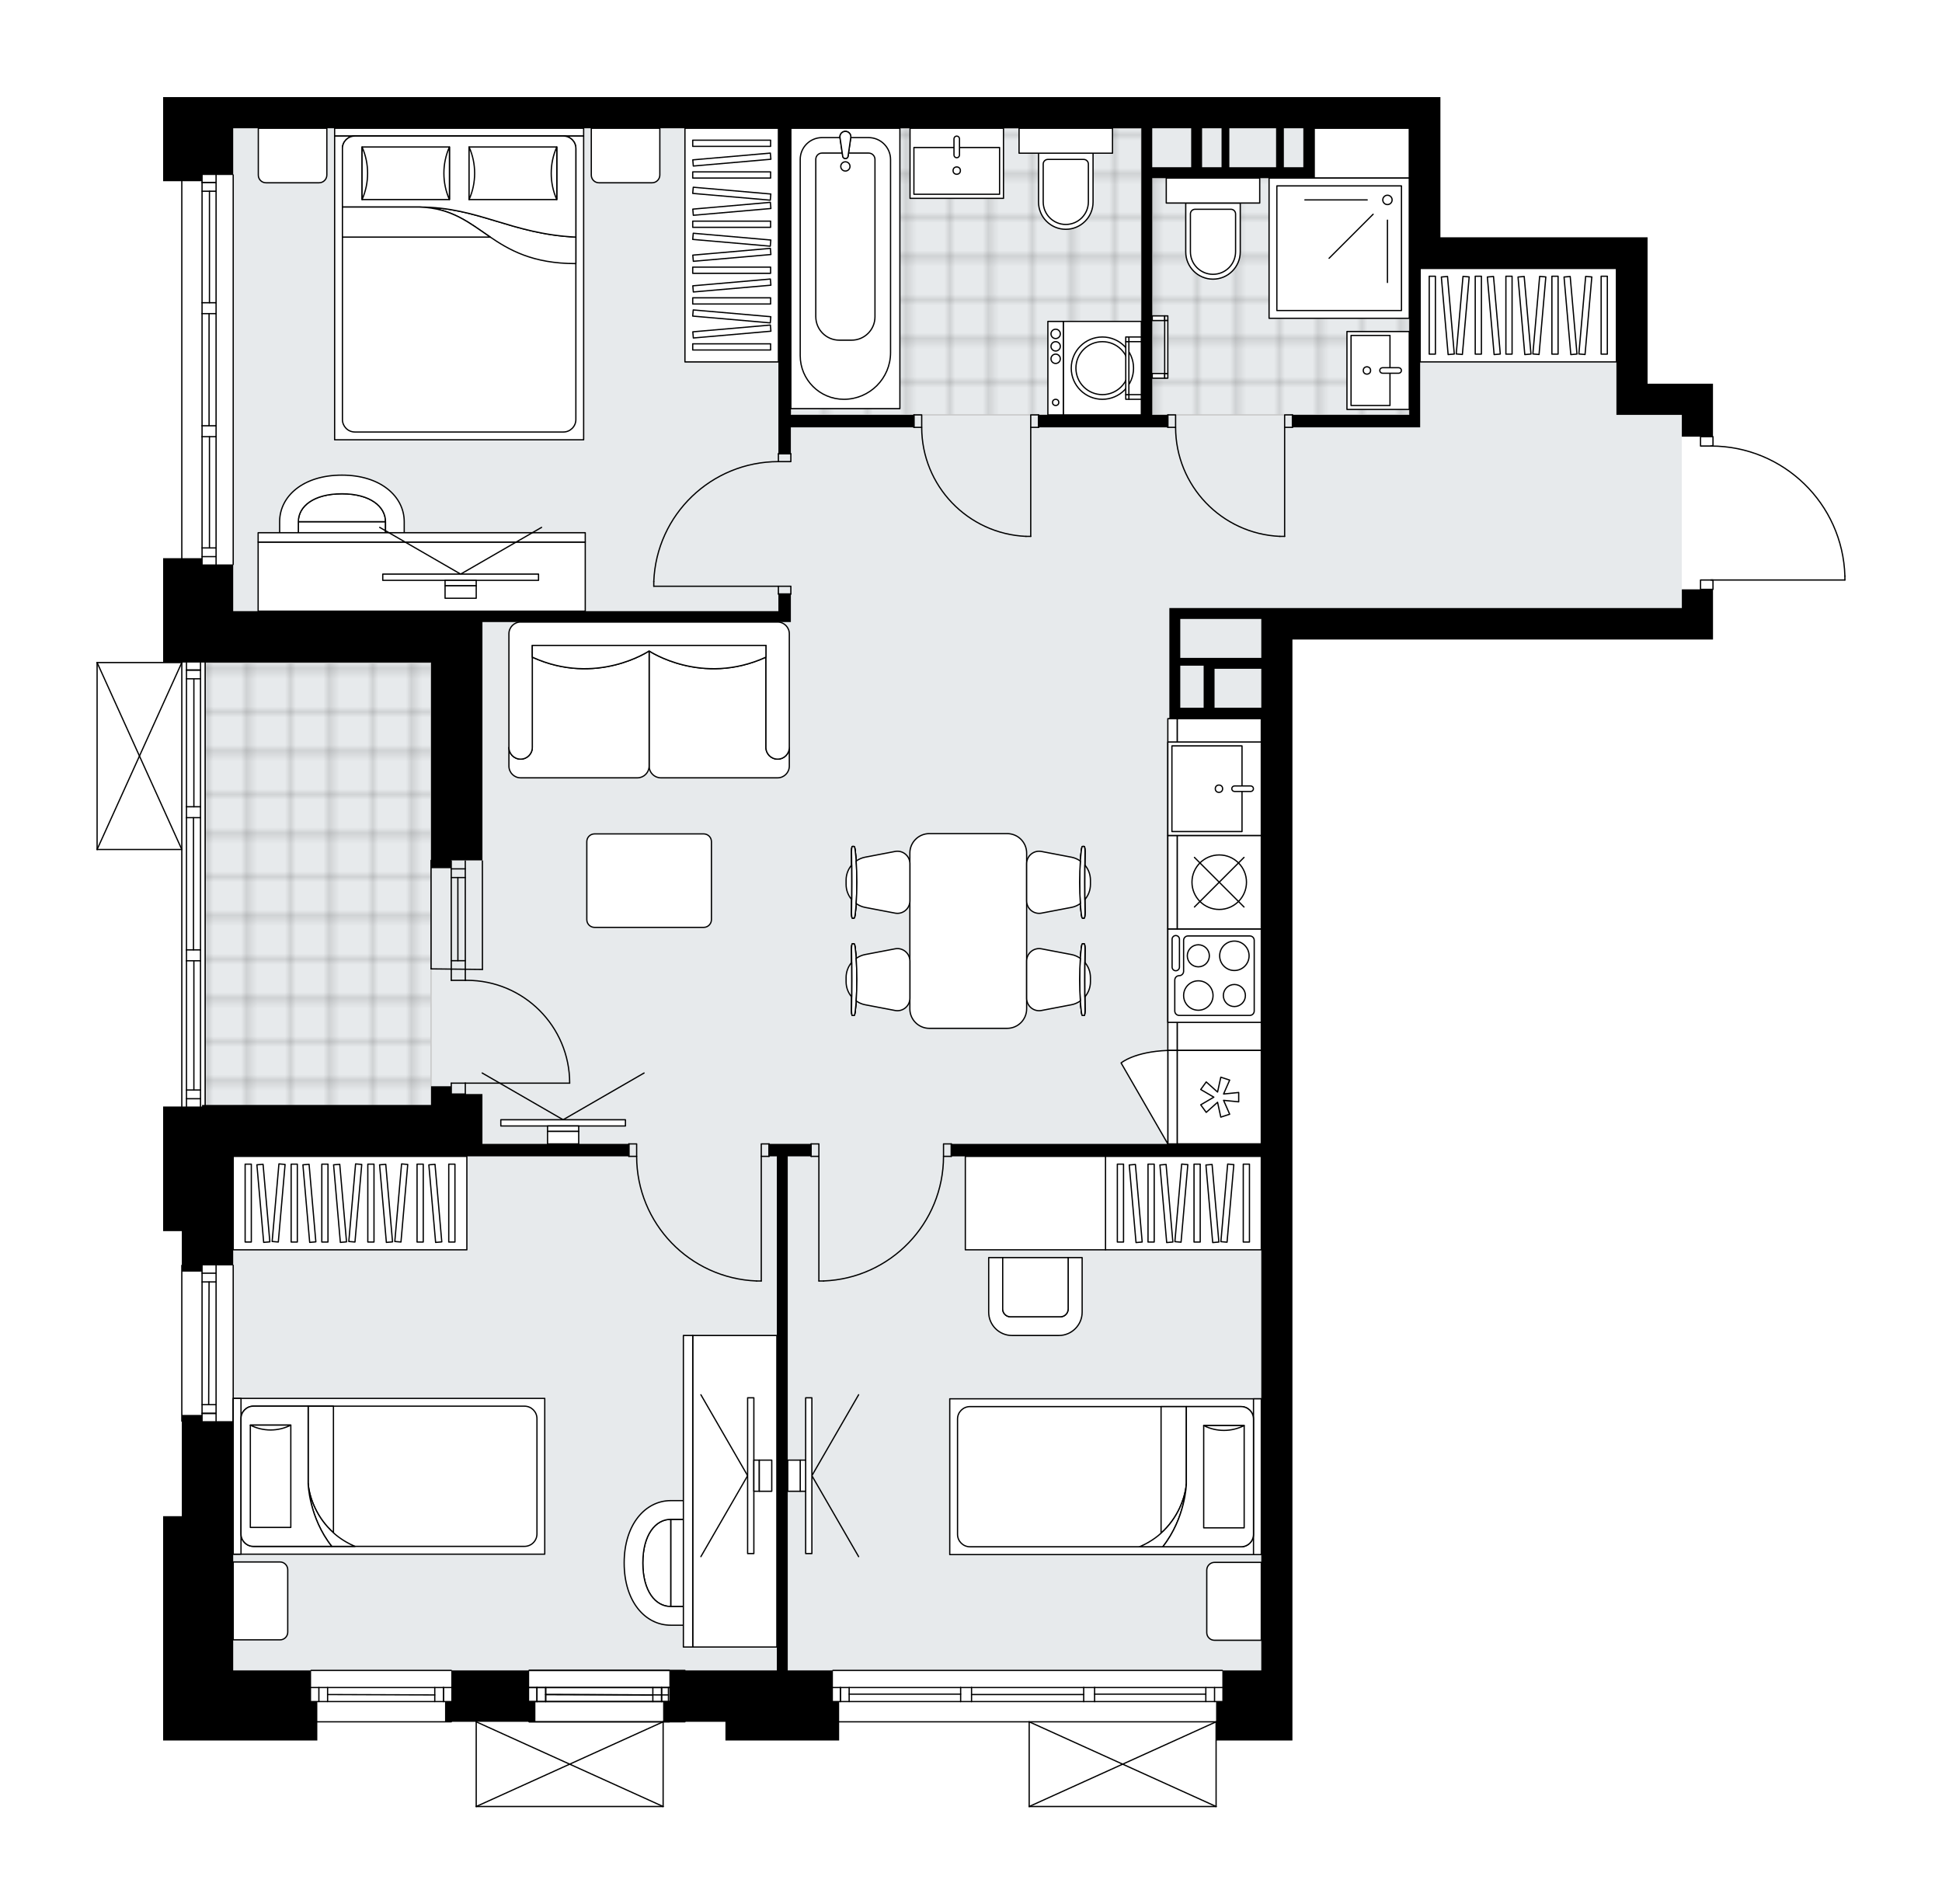 <svg xmlns="http://www.w3.org/2000/svg" xmlns:xlink="http://www.w3.org/1999/xlink" height="1961.06px" id="Layer_1" style="enable-background:new 0 0 2000 1961.06;" version="1.1" viewBox="0 0 2000 1961.06" width="2000px" x="0px" y="0px" xml:space="preserve">
<style type="text/css">
	.st0{fill:none;}
	.st1{opacity:0.25;fill:none;stroke:#070606;stroke-width:0.4;stroke-miterlimit:10;}
	.st2{fill:#FFFFFF;}
	.st3{fill:#E7EAEC;}
	.st4{fill:url(#SVGID_1_);stroke:#C8C8C8;stroke-width:1.3;stroke-miterlimit:10;}
	
		.st5{fill:url(#SVGID_00000147188288532927732980000003029007844171836550_);stroke:#C8C8C8;stroke-width:1.3;stroke-miterlimit:10;}
	
		.st6{fill:url(#SVGID_00000163771200870885947890000006232391771842742193_);stroke:#C8C8C8;stroke-width:1.3;stroke-miterlimit:10;}
	.st7{fill:none;stroke:#000000;stroke-width:1.3;stroke-linecap:round;stroke-linejoin:round;stroke-miterlimit:10;}
	.st8{fill:#FFFFFF;stroke:#000000;stroke-width:1.3;stroke-linecap:round;stroke-linejoin:round;stroke-miterlimit:10;}
	.st9{fill:none;stroke:#000000;stroke-width:1.3;stroke-linecap:round;stroke-linejoin:round;}
	.st10{fill:none;stroke:#000000;stroke-width:1.3;stroke-linecap:round;stroke-linejoin:round;stroke-dasharray:9.924,9.924;}
	.st11{fill:none;stroke:#000000;stroke-width:1.3;stroke-linecap:round;stroke-linejoin:round;stroke-dasharray:9.881,9.881;}
	.st12{font-family:'Arial-BoldMT','Arial'; font-weight:bold;}
	.st13{font-size:84.08px;}
	.st14{font-size:71.145px;}
	.st15{font-family: 'ArialMT','Arial';}
	.st16{font-size:40px;}
</style>
<pattern height="14.57" id="New_Pattern_Swatch_2" patternUnits="userSpaceOnUse" style="overflow:visible;" viewBox="7.49 -22.06 14.57 14.57" width="14.57" x="-0.23" y="-18.98">
	<g>
		<rect class="st0" height="14.57" width="14.57" x="7.49" y="-22.06" />
		<g>
			<rect class="st1" height="7.29" width="7.29" x="14.77" y="-7.49" />
		</g>
		<g>
			<rect class="st1" height="7.29" width="7.29" x="0.2" y="-7.49" />
		</g>
		<g>
			<rect class="st1" height="7.29" width="7.29" x="22.06" y="-14.77" />
		</g>
		<g>
			<rect class="st1" height="7.29" width="7.29" x="7.49" y="-14.77" />
			<rect class="st1" height="7.29" width="7.29" x="14.77" y="-22.06" />
		</g>
		<g>
			<rect class="st1" height="7.29" width="7.29" x="0.2" y="-22.06" />
		</g>
		<g>
			<rect class="st1" height="7.29" width="7.29" x="22.06" y="-29.35" />
		</g>
		<g>
			<rect class="st1" height="7.29" width="7.29" x="7.49" y="-29.35" />
		</g>
	</g>
</pattern>
<path class="st2" d="M1900.65,593.28v4.02c0,0.36-0.29,0.65-0.65,0.65h-135.19v8.98c0,0.36-0.29,0.65-0.65,0.65h0  v18.6v32.44h-433.13v256.32l0,548.63v256.67v32.08v40.1h-77.96v67.99c0,0,0,0.01,0,0.01c0,0.04-0.02,0.07-0.02,0.11  c-0.01,0.05-0.01,0.1-0.03,0.15c0,0,0,0,0,0.01c0,0.01-0.01,0.01-0.01,0.01c-0.05,0.1-0.12,0.17-0.2,0.23  c-0.02,0.02-0.04,0.03-0.06,0.04c-0.09,0.05-0.2,0.09-0.31,0.09h-192.5c-0.12,0-0.22-0.04-0.31-0.09c-0.02-0.01-0.04-0.03-0.06-0.04  c-0.08-0.06-0.16-0.14-0.2-0.23c0-0.01-0.01-0.01-0.01-0.01c0,0,0,0,0-0.01c-0.02-0.04-0.02-0.1-0.03-0.15  c-0.01-0.04-0.02-0.07-0.02-0.11c0,0,0-0.01,0-0.01v-86.59H864.21v18.6H747.1v-19.25h-41.06c0,0.36-0.29,0.65-0.65,0.65h-16.04  h-5.77v86.59c0,0,0,0.01,0,0.01c0,0.04-0.02,0.08-0.03,0.12c-0.01,0.04-0.01,0.09-0.03,0.13c0,0,0,0.01,0,0.01  c0,0.01-0.01,0.01-0.01,0.02c-0.05,0.09-0.12,0.17-0.2,0.23c-0.02,0.02-0.04,0.03-0.07,0.04c-0.09,0.05-0.2,0.09-0.31,0.09h-192.5  c-0.12,0-0.22-0.04-0.31-0.09c-0.02-0.01-0.04-0.03-0.07-0.04c-0.08-0.06-0.15-0.14-0.2-0.23c0-0.01-0.01-0.01-0.02-0.02  c0,0,0-0.01,0-0.01c-0.02-0.04-0.02-0.08-0.03-0.12c-0.01-0.05-0.03-0.09-0.03-0.14c0,0,0,0,0-0.01v-87.24h-24.37  c0,0.36-0.29,0.65-0.65,0.65H326.8v18.6H167.99v-40.1v-32.08v-158.82h19.25v-97.21c-0.36,0-0.65-0.29-0.65-0.65v-160.42  c0-0.36,0.29-0.65,0.65-0.65v-34.64h-19.25v-41.71v-86.63h18.6c0,0,0,0,0,0V875.48H100c0,0,0,0,0,0c-0.01,0-0.03-0.01-0.04-0.01  c-0.08,0-0.15-0.02-0.22-0.05c0,0-0.01,0-0.01,0c-0.03-0.01-0.05-0.04-0.08-0.06c-0.04-0.03-0.09-0.05-0.12-0.09  c-0.03-0.03-0.05-0.07-0.07-0.11c-0.02-0.03-0.05-0.07-0.06-0.1c-0.02-0.05-0.02-0.1-0.03-0.16c0-0.03-0.02-0.05-0.02-0.08v-0.02  c0,0,0,0,0,0V682.34c0,0,0,0,0,0v-0.02c0-0.03,0.01-0.06,0.02-0.08c0.01-0.05,0.01-0.11,0.03-0.16c0.02-0.04,0.04-0.07,0.06-0.11  c0.02-0.04,0.04-0.07,0.07-0.1c0.04-0.04,0.08-0.06,0.13-0.09c0.02-0.02,0.04-0.04,0.07-0.05c0,0,0,0,0.01,0  c0.04-0.02,0.09-0.02,0.14-0.03c0.04-0.01,0.07-0.02,0.11-0.02c0,0,0.01,0,0.01,0h67.99V574.84h18.6V186.63h-18.6V100h40.1h32.08  h256.67H785.6h288.75h409.07v32.08v112.29h181.27h32.08v150.79h67.38v32.08v21.81h0c0.36,0,0.65,0.29,0.65,0.65v9.01  c35.24,0.69,68.47,14.53,93.83,39.15c26.02,25.26,40.94,59.14,42.02,95.39c0,0,0,0.01,0,0.01  C1900.65,593.27,1900.65,593.28,1900.65,593.28z" id="background" />
<g id="floor">
	<polygon class="st3" points="1664.7,427.26 1664.7,276.46 1451.34,276.46 1451.34,132.08 240.17,132.08 240.17,581.26    240.17,611.74 240.17,682.54 211.3,682.54 211.3,1138.13 240.17,1138.13 240.17,1720.23 1298.94,1720.23 1298.94,626.18    1732.07,626.18 1732.07,427.26  " />
	<pattern id="SVGID_1_" patternTransform="matrix(5.659 0 0 5.659 33447.824 24650.975)" xlink:href="#New_Pattern_Swatch_2">
	</pattern>
	<rect class="st4" height="295.17" width="360.94" x="814.47" y="132.08" />
	
		<pattern id="SVGID_00000107578832782549352240000012898146542904255915_" patternTransform="matrix(5.659 0 0 5.659 33447.824 24650.975)" xlink:href="#New_Pattern_Swatch_2">
	</pattern>
	
		<polygon points="   1353.49,132.08 1353.49,183.42 1186.65,183.42 1186.65,427.26 1451.34,427.26 1451.34,328.6 1451.34,183.42 1451.34,132.08  " style="fill:url(#SVGID_00000107578832782549352240000012898146542904255915_);stroke:#C8C8C8;stroke-width:1.3;stroke-miterlimit:10;" />
	
		<pattern id="SVGID_00000039829802862348442940000004156328264906104711_" patternTransform="matrix(5.659 0 0 5.659 33447.824 24650.975)" xlink:href="#New_Pattern_Swatch_2">
	</pattern>
	
		<rect height="457.2" style="fill:url(#SVGID_00000039829802862348442940000004156328264906104711_);stroke:#C8C8C8;stroke-width:1.3;stroke-miterlimit:10;" width="232.61" x="211.3" y="682.54" />
	<g id="LINE_00000122703828702360106660000009624252945385435285_">
		<line class="st7" x1="187.24" x2="187.24" y1="1463.56" y2="1303.14" />
	</g>
	<g id="LINE_00000157309295778478810260000007299030931360098989_">
		<line class="st7" x1="222.53" x2="222.53" y1="1303.14" y2="1463.56" />
	</g>
	<g id="LINE_00000057140242936675114520000006685526753112923828_">
		<line class="st7" x1="208.09" x2="222.53" y1="1455.54" y2="1455.54" />
	</g>
	<g id="LINE_00000071556718374670612970000009192145050754524070_">
		<line class="st7" x1="208.09" x2="222.53" y1="1311.17" y2="1311.17" />
	</g>
	<g id="LINE_00000075864889821302614090000003410139567366274712_">
		<line class="st7" x1="208.09" x2="208.09" y1="1303.14" y2="1463.56" />
	</g>
	<g id="LINE_00000038413961535063388120000017188372661830600894_">
		<line class="st7" x1="215.31" x2="214.91" y1="1320.15" y2="1446.56" />
	</g>
	<g id="LINE_00000179624643602708394710000015455906090553995663_">
		<line class="st7" x1="222.53" x2="208.09" y1="1320.15" y2="1320.15" />
	</g>
	<g id="LINE_00000105428759246918953180000001647035469980321972_">
		<line class="st7" x1="208.09" x2="222.53" y1="1455.54" y2="1455.54" />
	</g>
	<g id="LINE_00000162341589818014409620000003262494521208715696_">
		<line class="st7" x1="222.53" x2="208.09" y1="1446.56" y2="1446.56" />
	</g>
	<g id="LINE_00000021110090901803687730000002905805440761319581_">
		<line class="st7" x1="240.17" x2="240.17" y1="1303.14" y2="1463.56" />
	</g>
	<g id="LINE_00000124859282551046155430000010148456849538696381_">
		<line class="st7" x1="479.2" x2="479.16" y1="998.35" y2="886.62" />
	</g>
	<g id="LINE_00000150087576723277032680000014212885671530800787_">
		<line class="st7" x1="464.76" x2="464.72" y1="998.35" y2="886.62" />
	</g>
	<g id="LINE_00000166642221130950982370000005641531566995543943_">
		<line class="st7" x1="471.58" x2="471.54" y1="989.36" y2="903.74" />
	</g>
	<g id="LINE_00000107564466400542631700000003105033212464777884_">
		<line class="st7" x1="479.16" x2="464.72" y1="894.76" y2="894.76" />
	</g>
	<g id="LINE_00000127040500866887549010000005517555319859247532_">
		<line class="st7" x1="479.2" x2="464.76" y1="989.36" y2="989.36" />
	</g>
	<g id="LINE_00000178900821376032950690000017586740703323612304_">
		<line class="st7" x1="496.85" x2="496.8" y1="998.35" y2="886.62" />
	</g>
	<g id="LINE_00000122692498663498859920000010772323611177710982_">
		<line class="st7" x1="443.91" x2="443.95" y1="886.05" y2="997.78" />
	</g>
	<g id="LINE_00000114053796137348019010000015419217576694215306_">
		<line class="st7" x1="479.17" x2="464.73" y1="903.74" y2="903.74" />
	</g>
	<g id="LINE_00000111190844109109008940000014745490400439961496_">
		<line class="st7" x1="496.85" x2="443.95" y1="998.35" y2="997.78" />
	</g>
	<g id="LINE_00000176015561233971225010000014620386905318406817_">
		<line class="st7" x1="211.3" x2="211.3" y1="682.32" y2="1139.52" />
	</g>
	<g id="LINE_00000013169356219415434270000015976050123195926973_">
		<line class="st7" x1="206.49" x2="192.05" y1="690.06" y2="690.06" />
	</g>
	<g id="LINE_00000150063208618453889430000013981458481078611127_">
		<line class="st7" x1="206.49" x2="192.05" y1="1131.5" y2="1131.5" />
	</g>
	<g id="LINE_00000106855395309899266880000016879777944314819249_">
		<line class="st7" x1="199.67" x2="199.67" y1="830.8" y2="699.04" />
	</g>
	<g id="LINE_00000111191540922714686600000007796972485942930869_">
		<line class="st7" x1="199.67" x2="199.67" y1="1122.51" y2="989.44" />
	</g>
	<g id="LINE_00000019669733676273726970000015525656201523722424_">
		<line class="st7" x1="192.05" x2="206.49" y1="1122.51" y2="1122.51" />
	</g>
	<g id="LINE_00000153698571377399575840000008865427161576930701_">
		<line class="st7" x1="206.49" x2="192.05" y1="690.06" y2="690.06" />
	</g>
	<g id="LINE_00000158717326837709454840000014777953703205149056_">
		<line class="st7" x1="192.05" x2="206.49" y1="699.04" y2="699.04" />
	</g>
	<g id="LINE_00000062891392395715233220000017099908619602047931_">
		<line class="st7" x1="206.49" x2="192.05" y1="842.03" y2="842.03" />
	</g>
	<g id="LINE_00000140716009333045056890000018210119597114845575_">
		<line class="st7" x1="192.05" x2="192.05" y1="842.03" y2="830.8" />
	</g>
	<g id="LINE_00000104663672351503227450000003335835429991914126_">
		<line class="st7" x1="192.05" x2="206.49" y1="830.8" y2="830.8" />
	</g>
	<g id="LINE_00000087379463807729199260000009036137873321305997_">
		<line class="st7" x1="206.49" x2="206.49" y1="830.8" y2="842.03" />
	</g>
	<g id="LINE_00000183232041859937327240000008511307416789504424_">
		<line class="st7" x1="187.24" x2="187.24" y1="1139.52" y2="682.32" />
	</g>
	<g id="LINE_00000003106914421575532290000013036426245715386510_">
		<line class="st7" x1="206.49" x2="192.05" y1="989.44" y2="989.44" />
	</g>
	<g id="LINE_00000073000223977352901940000002789363807268911521_">
		<line class="st7" x1="192.05" x2="192.05" y1="989.44" y2="978.21" />
	</g>
	<g id="LINE_00000047041688829292167170000000608398288362359713_">
		<line class="st7" x1="192.05" x2="206.49" y1="978.21" y2="978.21" />
	</g>
	<g id="LINE_00000101094374477963071510000005038089746304695177_">
		<line class="st7" x1="206.49" x2="206.49" y1="978.21" y2="989.44" />
	</g>
	<g id="LINE_00000071531613079008687980000016197424724309116567_">
		<line class="st7" x1="199.27" x2="199.27" y1="978.21" y2="842.03" />
	</g>
	<g id="LWPOLYLINE_00000018918465135845795040000007395552937795195017_">
		<line class="st7" x1="206.49" x2="206.49" y1="989.44" y2="1139.52" />
	</g>
	<g id="LWPOLYLINE_00000106868177591569476780000010423482464050129067_">
		<line class="st7" x1="206.49" x2="206.49" y1="978.21" y2="842.03" />
	</g>
	<g id="LWPOLYLINE_00000071548485189807288790000000344654104666625196_">
		<line class="st7" x1="206.49" x2="206.49" y1="830.8" y2="682.32" />
	</g>
	<g id="LWPOLYLINE_00000109745615484893715260000005017276081990604695_">
		<line class="st7" x1="192.05" x2="192.05" y1="989.44" y2="1139.52" />
	</g>
	<g id="LWPOLYLINE_00000087380604036985805830000004904749923481484943_">
		<line class="st7" x1="192.05" x2="192.05" y1="978.21" y2="842.03" />
	</g>
	<g id="LWPOLYLINE_00000134244386195826302080000016828751079866209422_">
		<line class="st7" x1="192.05" x2="192.05" y1="830.8" y2="682.32" />
	</g>
	<g id="LINE_00000010995021190496932960000013763644474961739937_">
		<line class="st7" x1="857.79" x2="1258.84" y1="1720.23" y2="1720.23" />
	</g>
	<g id="LINE_00000040555899582858796820000012441844496509451706_">
		<line class="st7" x1="865.52" x2="865.52" y1="1737.88" y2="1752.32" />
	</g>
	<g id="LINE_00000027603481473607498100000011712992203831018923_">
		<line class="st7" x1="1250.82" x2="1250.82" y1="1737.88" y2="1752.32" />
	</g>
	<g id="LINE_00000008130968137722267920000007569675327832011192_">
		<line class="st7" x1="989.33" x2="874.51" y1="1744.7" y2="1744.7" />
	</g>
	<g id="LINE_00000026875542477646104610000000600153591343553670_">
		<line class="st7" x1="1241.83" x2="1127.29" y1="1744.7" y2="1744.7" />
	</g>
	<g id="LINE_00000002348009915848865590000014718215213023386026_">
		<line class="st7" x1="1241.83" x2="1241.83" y1="1752.32" y2="1737.88" />
	</g>
	<g id="LINE_00000179607746053440794560000003818570709619912836_">
		<line class="st7" x1="865.52" x2="865.52" y1="1737.88" y2="1752.32" />
	</g>
	<g id="LINE_00000004520700097711559780000018186016781299999154_">
		<line class="st7" x1="874.51" x2="874.51" y1="1752.32" y2="1737.88" />
	</g>
	<g id="LINE_00000034807239822361532650000014532955149118801317_">
		<line class="st7" x1="1000.56" x2="1000.56" y1="1737.88" y2="1752.32" />
	</g>
	<g id="LINE_00000101061090206504214360000011469724604921917347_">
		<line class="st7" x1="1000.56" x2="989.33" y1="1752.32" y2="1752.32" />
	</g>
	<g id="LINE_00000116205750458477438230000016758956210678871443_">
		<line class="st7" x1="989.33" x2="989.33" y1="1752.32" y2="1737.88" />
	</g>
	<g id="LINE_00000103957729942174049380000005163095242218803363_">
		<line class="st7" x1="989.33" x2="1000.56" y1="1737.88" y2="1737.88" />
	</g>
	<g id="LINE_00000007412980692285579300000007279273279635510193_">
		<line class="st7" x1="1258.84" x2="857.79" y1="1773.17" y2="1773.17" />
	</g>
	<g id="LINE_00000167355878512438419120000012323639224422992025_">
		<line class="st7" x1="1127.29" x2="1127.29" y1="1737.88" y2="1752.32" />
	</g>
	<g id="LINE_00000032629971594578392620000005827002162688586132_">
		<line class="st7" x1="1127.29" x2="1116.06" y1="1752.32" y2="1752.32" />
	</g>
	<g id="LINE_00000008868534333192946990000008784257695831562663_">
		<line class="st7" x1="1116.06" x2="1116.06" y1="1752.32" y2="1737.88" />
	</g>
	<g id="LINE_00000034798737305278718850000008979422679506379430_">
		<line class="st7" x1="1116.06" x2="1127.29" y1="1737.88" y2="1737.88" />
	</g>
	<g id="LINE_00000141452439840836098050000016029753019794025612_">
		<line class="st7" x1="1116.06" x2="1000.56" y1="1745.1" y2="1745.1" />
	</g>
	<g id="LWPOLYLINE_00000039848798338578398690000017006397190450018747_">
		<line class="st7" x1="1127.29" x2="1258.84" y1="1737.88" y2="1737.88" />
	</g>
	<g id="LWPOLYLINE_00000074439912363947715030000015516449535026139530_">
		<line class="st7" x1="1116.06" x2="1000.56" y1="1737.88" y2="1737.88" />
	</g>
	<g id="LWPOLYLINE_00000155147995642935136620000004811487233716014980_">
		<line class="st7" x1="989.33" x2="857.79" y1="1737.88" y2="1737.88" />
	</g>
	<g id="LWPOLYLINE_00000082367656556256868860000015139000541988379316_">
		<line class="st7" x1="1127.29" x2="1258.84" y1="1752.32" y2="1752.32" />
	</g>
	<g id="LWPOLYLINE_00000147939529820648936390000011443154203424769969_">
		<line class="st7" x1="1116.06" x2="1000.56" y1="1752.32" y2="1752.32" />
	</g>
	<g id="LWPOLYLINE_00000169521905838308555190000014585657896582778273_">
		<line class="st7" x1="989.33" x2="857.79" y1="1752.32" y2="1752.32" />
	</g>
	<g id="LINE_00000116215792146900888920000001888266754689532052_">
		<line class="st7" x1="705.39" x2="544.97" y1="1773.17" y2="1773.17" />
	</g>
	<g id="LINE_00000017477378942325045360000001102950663127533952_">
		<line class="st7" x1="544.97" x2="705.39" y1="1737.88" y2="1737.88" />
	</g>
	<g id="LINE_00000106837359764387529330000005154033255486433709_">
		<line class="st7" x1="697.37" x2="697.37" y1="1752.32" y2="1737.88" />
	</g>
	<g id="LINE_00000123412403444649369820000005175183971303199419_">
		<line class="st7" x1="552.99" x2="552.99" y1="1752.32" y2="1737.88" />
	</g>
	<g id="LINE_00000091713130766663516760000010262313266795295112_">
		<line class="st7" x1="544.97" x2="705.39" y1="1752.32" y2="1752.32" />
	</g>
	<g id="LINE_00000085220913151646667170000002320376843662989965_">
		<line class="st7" x1="561.98" x2="688.39" y1="1745.1" y2="1745.5" />
	</g>
	<g id="LINE_00000154395574717412809730000010339104049161426834_">
		<line class="st7" x1="561.98" x2="561.98" y1="1737.88" y2="1752.32" />
	</g>
	<g id="LINE_00000005963831844370531040000005598443972783637653_">
		<line class="st7" x1="697.37" x2="697.37" y1="1752.32" y2="1737.88" />
	</g>
	<g id="LINE_00000096019942103925240470000015326561193834988177_">
		<line class="st7" x1="688.39" x2="688.39" y1="1737.88" y2="1752.32" />
	</g>
	<g id="LINE_00000021803359598408190350000013818061426539372473_">
		<line class="st7" x1="544.97" x2="705.39" y1="1720.23" y2="1720.23" />
	</g>
	<g id="LINE_00000177480885767883887810000017162066794663649931_">
		<line class="st7" x1="464.76" x2="320.38" y1="1773.17" y2="1773.17" />
	</g>
	<g id="LINE_00000150090094638929014840000010889210595362430885_">
		<line class="st7" x1="320.38" x2="464.76" y1="1737.88" y2="1737.88" />
	</g>
	<g id="LINE_00000007395240940568786440000001797098583210372238_">
		<line class="st7" x1="456.74" x2="456.74" y1="1752.32" y2="1737.88" />
	</g>
	<g id="LINE_00000093860718283389020590000011757940358239071908_">
		<line class="st7" x1="328.4" x2="328.4" y1="1752.32" y2="1737.88" />
	</g>
	<g id="LINE_00000145016436375646370190000000313965348180465036_">
		<line class="st7" x1="320.38" x2="464.76" y1="1752.32" y2="1752.32" />
	</g>
	<g id="LINE_00000122678636335846109580000005028529627367633310_">
		<line class="st7" x1="337.39" x2="447.76" y1="1745.1" y2="1745.5" />
	</g>
	<g id="LINE_00000101083298506744953090000004092272849234686880_">
		<line class="st7" x1="337.39" x2="337.39" y1="1737.88" y2="1752.32" />
	</g>
	<g id="LINE_00000110454812581820983870000010935623420866498965_">
		<line class="st7" x1="456.74" x2="456.74" y1="1752.32" y2="1737.88" />
	</g>
	<g id="LINE_00000011713372380329259200000017063208820027538857_">
		<line class="st7" x1="447.76" x2="447.76" y1="1737.88" y2="1752.32" />
	</g>
	<g id="LINE_00000051345713695259930020000017047416452244069309_">
		<line class="st7" x1="320.38" x2="464.76" y1="1720.23" y2="1720.23" />
	</g>
	<g id="LINE_00000069382888481662925060000003201037868603860648_">
		<line class="st7" x1="689.35" x2="544.97" y1="1773.17" y2="1773.17" />
	</g>
	<g id="LINE_00000148649216558094244100000001952196325186221457_">
		<line class="st7" x1="544.97" x2="689.35" y1="1737.88" y2="1737.88" />
	</g>
	<g id="LINE_00000095331225477428616930000011758193616124222900_">
		<line class="st7" x1="681.33" x2="681.33" y1="1752.32" y2="1737.88" />
	</g>
	<g id="LINE_00000014609149408117382470000010109314803607461274_">
		<line class="st7" x1="552.99" x2="552.99" y1="1752.32" y2="1737.88" />
	</g>
	<g id="LINE_00000103963553922658709560000013096828924581571504_">
		<line class="st7" x1="544.97" x2="689.35" y1="1752.32" y2="1752.32" />
	</g>
	<g id="LINE_00000074414843189696949770000006018109016148927652_">
		<line class="st7" x1="561.98" x2="672.34" y1="1745.1" y2="1745.5" />
	</g>
	<g id="LINE_00000018204833576439294570000005284454689308807336_">
		<line class="st7" x1="561.98" x2="561.98" y1="1737.88" y2="1752.32" />
	</g>
	<g id="LINE_00000085938850547073367620000003751577287087989650_">
		<line class="st7" x1="681.33" x2="681.33" y1="1752.32" y2="1737.88" />
	</g>
	<g id="LINE_00000097496882901038257980000009056597902096698524_">
		<line class="st7" x1="672.34" x2="672.34" y1="1737.88" y2="1752.32" />
	</g>
	<g id="LINE_00000034054288024716819680000017542992871352216723_">
		<line class="st7" x1="544.97" x2="689.35" y1="1720.23" y2="1720.23" />
	</g>
	<g id="LINE_00000148640127298165145740000008085246021286297007_">
		<line class="st7" x1="240.17" x2="240.17" y1="180.21" y2="581.26" />
	</g>
	<g id="LINE_00000111183079332178031430000000693978701445409158_">
		<line class="st7" x1="222.53" x2="208.09" y1="187.94" y2="187.94" />
	</g>
	<g id="LINE_00000131367858942888114000000009548149297380780969_">
		<line class="st7" x1="222.53" x2="208.09" y1="573.24" y2="573.24" />
	</g>
	<g id="LINE_00000023968813792690090420000015650020317315709844_">
		<line class="st7" x1="215.71" x2="215.71" y1="311.75" y2="196.93" />
	</g>
	<g id="LINE_00000068672972818027926060000000865845745410500483_">
		<line class="st7" x1="215.71" x2="215.71" y1="564.25" y2="449.71" />
	</g>
	<g id="LINE_00000093887622279671423830000000119445604359871148_">
		<line class="st7" x1="208.09" x2="222.53" y1="564.25" y2="564.25" />
	</g>
	<g id="LINE_00000049180183082863042620000008560884731826197911_">
		<line class="st7" x1="222.53" x2="208.09" y1="187.94" y2="187.94" />
	</g>
	<g id="LINE_00000041276859949688563270000002473147584834767001_">
		<line class="st7" x1="208.09" x2="222.53" y1="196.93" y2="196.93" />
	</g>
	<g id="LINE_00000113321400248018960570000017611533356738586000_">
		<line class="st7" x1="222.53" x2="208.09" y1="322.98" y2="322.98" />
	</g>
	<g id="LINE_00000165922646961490515320000000269191031070750132_">
		<line class="st7" x1="208.09" x2="208.09" y1="322.98" y2="311.75" />
	</g>
	<g id="LINE_00000114776789535731172020000007635588951228167848_">
		<line class="st7" x1="208.09" x2="222.53" y1="311.75" y2="311.75" />
	</g>
	<g id="LINE_00000130648227212315606840000005496906517899204274_">
		<line class="st7" x1="222.53" x2="222.53" y1="311.75" y2="322.98" />
	</g>
	<g id="LINE_00000136390874992842082520000012471276626734120838_">
		<line class="st7" x1="187.24" x2="187.24" y1="581.26" y2="180.21" />
	</g>
	<g id="LINE_00000035528781768422342270000011461148558731040138_">
		<line class="st7" x1="222.53" x2="208.09" y1="449.71" y2="449.71" />
	</g>
	<g id="LINE_00000049940974598829369190000017726258117638879111_">
		<line class="st7" x1="208.09" x2="208.09" y1="449.71" y2="438.48" />
	</g>
	<g id="LINE_00000124154880404004986200000014817894239711927196_">
		<line class="st7" x1="208.09" x2="222.53" y1="438.48" y2="438.48" />
	</g>
	<g id="LINE_00000178178027713776905280000018298572012722424747_">
		<line class="st7" x1="222.53" x2="222.53" y1="438.48" y2="449.71" />
	</g>
	<g id="LINE_00000084500436103933105720000015286699137768987316_">
		<line class="st7" x1="215.31" x2="215.31" y1="438.48" y2="322.98" />
	</g>
	<g id="LWPOLYLINE_00000057843566707229210460000005147975077491193008_">
		<line class="st7" x1="222.53" x2="222.53" y1="449.71" y2="581.26" />
	</g>
	<g id="LWPOLYLINE_00000074437104167916125040000018083179543350068352_">
		<line class="st7" x1="222.53" x2="222.53" y1="438.48" y2="322.98" />
	</g>
	<g id="LWPOLYLINE_00000110439324629856797680000016493059968109530519_">
		<line class="st7" x1="222.53" x2="222.53" y1="311.75" y2="180.21" />
	</g>
	<g id="LWPOLYLINE_00000087407731909113910520000013919104029425977986_">
		<line class="st7" x1="208.09" x2="208.09" y1="449.71" y2="581.26" />
	</g>
	<g id="LWPOLYLINE_00000024685245328667433930000013054298491706942395_">
		<line class="st7" x1="208.09" x2="208.09" y1="438.48" y2="322.98" />
	</g>
	<g id="LWPOLYLINE_00000146490900871458841470000014569353256499664288_">
		<line class="st7" x1="208.09" x2="208.09" y1="311.75" y2="180.21" />
	</g>
	<g id="LWPOLYLINE_00000149340808854752100730000016199988953822025388_">
		<rect class="st7" height="9.63" width="12.83" x="1751.32" y="449.71" />
	</g>
	<g id="LWPOLYLINE_00000106134744366682458370000013979044526242371502_">
		<rect class="st7" height="9.63" width="12.83" x="1751.32" y="597.3" />
	</g>
	<g id="LWPOLYLINE_00000119077796838310615930000003164707978449260969_">
		<path class="st7" d="M1900,593.28c-2.21-74.6-63.32-133.94-137.96-133.94" />
	</g>
	<g id="LINE_00000062161535762132342230000010530220454920258219_">
		<line class="st7" x1="1762.04" x2="1900" y1="597.3" y2="597.3" />
	</g>
	<g id="LINE_00000137133334500704287550000010562974444080335770_">
		<line class="st7" x1="1900" x2="1900" y1="597.3" y2="593.28" />
	</g>
	<g id="LWPOLYLINE_00000083771789432307370280000003413416104668344254_">
		<rect class="st7" height="8.02" width="12.83" x="801.64" y="603.72" />
	</g>
	<g id="LWPOLYLINE_00000090999200800892891210000005490038750260690861_">
		<rect class="st7" height="8.02" width="12.83" x="801.64" y="467.36" />
	</g>
	<g id="LINE_00000166645686250987247780000006413916835468661181_">
		<line class="st7" x1="801.64" x2="814.48" y1="611.74" y2="611.74" />
	</g>
	<g id="LINE_00000094599642815871622800000008204892360780493186_">
		<line class="st7" x1="801.64" x2="814.48" y1="467.36" y2="467.36" />
	</g>
	<g id="LINE_00000026864869280174592600000008288901139804781456_">
		<line class="st7" x1="801.64" x2="673.31" y1="603.72" y2="603.72" />
	</g>
	<g id="LINE_00000073683593475837393740000000825766158117370294_">
		<line class="st7" x1="673.31" x2="673.31" y1="598.9" y2="603.72" />
	</g>
	<g id="ARC_00000018223111850653279400000004573533411909424820_">
		<path class="st7" d="M673.31,598.9c2.67-68.95,59.33-123.49,128.34-123.52" />
	</g>
	<g id="LWPOLYLINE_00000130604867113551277000000011336014237179789193_">
		<rect class="st7" height="12.83" width="8.02" x="784" y="1178.02" />
	</g>
	<g id="LWPOLYLINE_00000010286627265646930630000003317693952437100441_">
		<rect class="st7" height="12.83" width="8.02" x="647.64" y="1178.02" />
	</g>
	<g id="LINE_00000160186294953761839320000011065024844500218756_">
		<line class="st7" x1="792.02" x2="792.02" y1="1190.85" y2="1178.02" />
	</g>
	<g id="LINE_00000105386330022515851680000003779595308325058237_">
		<line class="st7" x1="647.64" x2="647.64" y1="1190.85" y2="1178.02" />
	</g>
	<g id="LINE_00000108992871099872028370000017871391856269980033_">
		<line class="st7" x1="784" x2="784" y1="1190.85" y2="1319.19" />
	</g>
	<g id="LINE_00000001642708111163661660000012929450534918779008_">
		<line class="st7" x1="779.18" x2="784" y1="1319.19" y2="1319.19" />
	</g>
	<g id="ARC_00000131353746009455968300000013882283775463410832_">
		<path class="st7" d="M779.18,1319.19c-68.95-2.67-123.49-59.33-123.52-128.34" />
	</g>
	<g id="LWPOLYLINE_00000110467832393249361060000010924285969772842385_">
		<rect class="st7" height="12.83" width="8.02" x="835.33" y="1178.02" />
	</g>
	<g id="LWPOLYLINE_00000113313421679058555460000003442667238530896025_">
		<rect class="st7" height="12.83" width="8.02" x="971.69" y="1178.02" />
	</g>
	<g id="LINE_00000164513986184519565750000014344571063631981970_">
		<line class="st7" x1="835.33" x2="835.33" y1="1190.85" y2="1178.02" />
	</g>
	<g id="LINE_00000077293515053852192320000015753722990754545590_">
		<line class="st7" x1="979.71" x2="979.71" y1="1190.85" y2="1178.02" />
	</g>
	<g id="LINE_00000056415923283067014980000001919563846610971524_">
		<line class="st7" x1="843.35" x2="843.35" y1="1190.85" y2="1319.19" />
	</g>
	<g id="LINE_00000171694916975269701540000014364130279224921999_">
		<line class="st7" x1="848.16" x2="843.35" y1="1319.19" y2="1319.19" />
	</g>
	<g id="ARC_00000099661221277133000240000009227606885169126298_">
		<path class="st7" d="M971.69,1190.85c-0.03,69.01-54.57,125.66-123.52,128.34" />
	</g>
	<g id="LWPOLYLINE_00000098205350331856478110000014714617006965306501_">
		<rect class="st7" height="12.83" width="8.02" x="1061.52" y="427.26" />
	</g>
	<g id="LWPOLYLINE_00000058573540450922083610000014070016094024443270_">
		<rect class="st7" height="12.83" width="8.02" x="941.21" y="427.26" />
	</g>
	<g id="LINE_00000077288571749419061710000013962388054377202334_">
		<line class="st7" x1="1069.54" x2="1069.54" y1="440.09" y2="427.26" />
	</g>
	<g id="LINE_00000049917606409252543450000011279063102052283561_">
		<line class="st7" x1="941.21" x2="941.21" y1="440.09" y2="427.26" />
	</g>
	<g id="LINE_00000023985424905863535200000016861107661925779328_">
		<line class="st7" x1="1061.52" x2="1061.52" y1="440.09" y2="552.38" />
	</g>
	<g id="ARC_00000151510668085637278100000003747637025428890791_">
		<path class="st7" d="M1056.71,552.38c-60.09-2.67-107.44-52.15-107.48-112.29" />
	</g>
	<g id="LINE_00000039097821869446216310000006185640572076069017_">
		<line class="st7" x1="1061.52" x2="1056.71" y1="552.38" y2="552.38" />
	</g>
	<g id="LWPOLYLINE_00000094580427856677461280000007325858382340671131_">
		<rect class="st7" height="12.83" width="8.02" x="1323" y="427.26" />
	</g>
	<g id="LWPOLYLINE_00000181052979797903667200000006920975666011342482_">
		<rect class="st7" height="12.83" width="8.02" x="1202.69" y="427.26" />
	</g>
	<g id="LINE_00000060001937173036876340000016233465325142988680_">
		<line class="st7" x1="1331.03" x2="1331.03" y1="440.09" y2="427.26" />
	</g>
	<g id="LINE_00000006694627312160017140000012832852879744064134_">
		<line class="st7" x1="1202.69" x2="1202.69" y1="440.09" y2="427.26" />
	</g>
	<g id="LINE_00000104707178750987560180000015561433149939562138_">
		<line class="st7" x1="1323" x2="1323" y1="440.09" y2="552.38" />
	</g>
	<g id="ARC_00000049903520736608452700000016161525178352551101_">
		<path class="st7" d="M1318.19,552.38c-60.09-2.67-107.44-52.15-107.48-112.29" />
	</g>
	<g id="LINE_00000181801775640911418860000016337809287668092307_">
		<line class="st7" x1="1323" x2="1318.19" y1="552.38" y2="552.38" />
	</g>
	<g id="ARC_00000020369718862344882790000013698468457968623795_">
		<path class="st7" d="M479.2,1009.58c0.53-0.01,1.05-0.01,1.58-0.01c58.49,0,105.9,47.4,105.91,105.89" />
	</g>
	<g id="LINE_00000143603462997168656820000005884911890536149178_">
		<line class="st7" x1="479.2" x2="586.68" y1="1115.45" y2="1115.45" />
	</g>
	<g id="LINE_00000119834057056994338870000012225532414730840493_">
		<line class="st7" x1="479.2" x2="479.2" y1="998.35" y2="1009.58" />
	</g>
	<g id="LINE_00000167358710807417055970000016035763890906136213_">
		<line class="st7" x1="479.2" x2="464.76" y1="1009.58" y2="1009.58" />
	</g>
	<g id="LINE_00000018938070331785920090000002314578691958657928_">
		<line class="st7" x1="464.76" x2="464.76" y1="1009.58" y2="998.35" />
	</g>
	<g id="LINE_00000031930418421734463200000009390283233291549113_">
		<line class="st7" x1="464.76" x2="464.76" y1="1126.68" y2="1115.45" />
	</g>
	<g id="LINE_00000085937672208937924700000011152379871845803398_">
		<line class="st7" x1="464.76" x2="479.2" y1="1115.45" y2="1115.45" />
	</g>
	<g id="LINE_00000098906393568754949680000014583665855447836810_">
		<line class="st7" x1="479.2" x2="479.2" y1="1115.45" y2="1126.68" />
	</g>
	<g id="LINE_00000146491108333947119260000006860671644646562203_">
		<line class="st7" x1="464.76" x2="479.2" y1="1126.68" y2="1126.68" />
	</g>
	<g id="LINE_00000092445123849804877970000015781668550618931626_">
		<line class="st7" x1="1252.42" x2="1059.92" y1="1860.41" y2="1860.41" />
	</g>
	<g id="LINE_00000067943702693410802030000010973377117878475659_">
		<line class="st7" x1="1059.92" x2="1059.92" y1="1860.41" y2="1773.17" />
	</g>
	<g id="LINE_00000106113937285305831190000007926864386723560066_">
		<line class="st7" x1="1252.42" x2="1252.42" y1="1773.17" y2="1860.41" />
	</g>
	<g id="LWPOLYLINE_00000073694301235264911640000016928332030290366610_">
		<line class="st7" x1="1059.92" x2="1252.42" y1="1773.17" y2="1860.41" />
	</g>
	<g id="LWPOLYLINE_00000173839715739147199360000006373910974362825141_">
		<line class="st7" x1="1252.42" x2="1059.92" y1="1773.17" y2="1860.41" />
	</g>
	<g id="LINE_00000162335303346891121470000007423904118601619360_">
		<line class="st7" x1="682.93" x2="490.43" y1="1860.41" y2="1860.41" />
	</g>
	<g id="LINE_00000096751111572956073990000015565605819500475043_">
		<line class="st7" x1="490.43" x2="490.43" y1="1860.41" y2="1773.17" />
	</g>
	<g id="LINE_00000173866821186949448210000012651110560215446163_">
		<line class="st7" x1="682.93" x2="682.93" y1="1773.17" y2="1860.41" />
	</g>
	<g id="LWPOLYLINE_00000128446531466941263320000016798296355513086346_">
		<line class="st7" x1="490.43" x2="682.93" y1="1773.17" y2="1860.41" />
	</g>
	<g id="LWPOLYLINE_00000139987433890017958040000002620106429266804620_">
		<line class="st7" x1="682.93" x2="490.43" y1="1773.17" y2="1860.41" />
	</g>
	<g id="LINE_00000015329111422957021580000003635875957814967175_">
		<line class="st7" x1="100" x2="100" y1="874.83" y2="682.32" />
	</g>
	<g id="LINE_00000183945065872872008410000012184836236246916788_">
		<line class="st7" x1="100" x2="187.24" y1="682.32" y2="682.32" />
	</g>
	<g id="LINE_00000099647016168364232840000016738129367649162128_">
		<line class="st7" x1="187.24" x2="100" y1="874.83" y2="874.83" />
	</g>
	<g id="LWPOLYLINE_00000046306060628881514540000012391218822083902621_">
		<line class="st7" x1="187.24" x2="100" y1="682.32" y2="874.83" />
	</g>
	<g id="LWPOLYLINE_00000054972934682792560290000017805658046779138743_">
		<line class="st7" x1="187.24" x2="100" y1="874.83" y2="682.32" />
	</g>
	<g>
		<path d="M1696.78,395.17V244.38h-32.08h-181.27V132.08V100h-409.07H785.6H496.85H240.17h-32.08h-40.1v86.63h40.1v-6.42h32.08    v-48.13h256.67H785.6h16.04v335.28h12.83v-27.27h126.73v-12.83H814.48V132.08h259.88h101.06v295.17h-105.88v12.83h133.15v-12.83    h-16.04V183.42h40.1h11.23h104.27h11.23v-51.33h97.86v144.38v150.79h-120.31v12.83h131.54v-12.83V276.46h20.85h181.27v150.79    h32.08h35.29v22.46h32.08v-22.46v-32.08H1696.78z M1226.75,172.19h-40.1v-40.1h40.1V172.19z M1237.98,172.19v-40.1h20.05v40.1    H1237.98z M1266.06,172.19v-40.1h48.13v40.1H1266.06z M1342.25,172.19h-20.05v-40.1h20.05V172.19z" />
		<path d="M1732.07,626.18h-401.05h-32.08h-83.42h-11.23v102.67v11.23h35.29h11.23h48.13v174.86v263.09H979.71v12.83h319.23v272.71    v256.67h-40.1v32.08h-6.42v40.1h78.61v-40.1v-32.08v-256.67l0-548.63V658.61h433.13v-32.44v-19.25h-32.08V626.18z M1239.59,728.84    h-24.06v-43.31h24.06V728.84z M1239.59,677.51h-24.06v-40.1h83.42v40.1h-48.13H1239.59z M1250.82,728.84v-40.1h48.13v40.1H1250.82    z" />
		<polygon points="857.79,1720.23 811.27,1720.23 811.27,1190.85 835.33,1190.85 835.33,1178.02 792.02,1178.02 792.02,1190.85     800.04,1190.85 800.04,1720.23 689.35,1720.23 689.35,1752.32 682.93,1752.32 682.93,1773.17 747.1,1773.17 747.1,1792.42     864.21,1792.42 864.21,1752.32 857.79,1752.32   " />
		<polygon points="320.38,1720.23 240.17,1720.23 240.17,1463.56 208.09,1463.56 208.09,1457.15 187.24,1457.15 187.24,1561.42     167.99,1561.42 167.99,1720.23 167.99,1752.32 167.99,1792.42 326.8,1792.42 326.8,1752.32 320.38,1752.32   " />
		<polygon points="208.09,682.32 240.17,682.32 443.91,682.32 443.91,886.05 443.91,894.08 464.76,894.08 464.76,886.05     496.85,886.05 496.85,640.61 801.64,640.61 814.48,640.61 814.48,611.74 801.64,611.74 801.64,629.38 496.85,629.38     443.91,629.38 240.17,629.38 240.17,581.26 208.09,581.26 208.09,574.84 187.24,574.84 167.99,574.84 167.99,682.32     187.24,682.32   " />
		<polygon points="496.58,1178.02 496.85,1178.02 496.85,1126.68 464.8,1126.68 464.8,1118.66 443.95,1118.66 443.95,1126.68     443.95,1137.91 240.17,1137.91 229.75,1137.91 208.09,1137.91 208.09,1139.52 187.24,1139.52 167.99,1139.52 167.99,1226.14     167.99,1267.85 187.24,1267.85 187.24,1309.56 208.09,1309.56 208.09,1303.14 240.17,1303.14 240.17,1190.85 647.64,1190.85     647.64,1178.02 496.58,1178.02   " />
		<polygon points="544.97,1720.23 464.76,1720.23 464.76,1752.32 458.34,1752.32 458.34,1773.17 551.39,1773.17 551.39,1752.32     544.97,1752.32   " />
	</g>
</g>
<g id="mebel">
	<g>
		<g>
			<g id="LINE_00000137827070323078158430000012928227422435066553_">
				<line class="st8" x1="579.95" x2="496.59" y1="1153.15" y2="1105.02" />
			</g>
			<g id="LINE_00000000182127093414116420000012785508736374677676_">
				<line class="st8" x1="579.95" x2="663.3" y1="1153.15" y2="1105.02" />
			</g>
		</g>
		
			<rect class="st8" height="128.34" transform="matrix(-2.806396e-11 1 -1 -2.806396e-11 1736.305 576.413)" width="6.42" x="576.74" y="1092.19" />
		
			<rect class="st8" height="32.08" transform="matrix(4.033402e-11 -1 1 4.033402e-11 -582.428 1742.321)" width="5.61" x="577.14" y="1146.33" />
		
			<rect class="st8" height="32.08" transform="matrix(-5.258479e-11 1 -1 -5.258479e-11 1751.545 591.652)" width="12.83" x="573.53" y="1155.56" />
	</g>
	<g>
		<path class="st8" d="M724.74,858.78H612.27c-4.38,0-7.93,3.55-7.93,7.93v80.39c0,4.38,3.55,7.93,7.93,7.93h112.47    c4.38,0,7.93-3.55,7.93-7.93v-80.39C732.67,862.33,729.12,858.78,724.74,858.78z" />
	</g>
	<g>
		
			<rect class="st8" height="86.63" transform="matrix(-1.836970e-16 1 -1 -1.836970e-16 2166.572 -344.73)" width="341.69" x="1084.81" y="867.61" />
		
			<rect class="st8" height="9.63" transform="matrix(-1.836970e-16 1 -1 -1.836970e-16 2118.447 -296.604)" width="341.69" x="1036.68" y="906.11" />
	</g>
	<g>
		
			<rect class="st8" height="320.84" transform="matrix(3.878044e-07 -1 1 3.878044e-07 -1119.719 1920.914)" width="160.42" x="320.39" y="1359.9" />
		<path class="st8" d="M248.2,1460.96l0,118.7c0,7.09,5.75,12.84,12.84,12.84h279.12c7.09,0,12.84-5.75,12.84-12.84l0-118.7    c0-7.09-5.75-12.84-12.84-12.84l-279.12,0C253.95,1448.13,248.2,1453.88,248.2,1460.96z" />
		
			<rect class="st8" height="8.02" transform="matrix(3.878044e-07 -1 1 3.878044e-07 -1276.128 1764.505)" width="160.42" x="163.98" y="1516.31" />
		<path class="st8" d="M343.4,1578.46l0-130.33h-26.05l0,79.81C318.71,1542.98,326.47,1563.36,343.4,1578.46L343.4,1578.46z" />
		<path class="st8" d="M341.63,1592.51c-23.42-29.59-24.28-64.56-24.28-64.56c1.36,15.04,9.12,35.42,26.05,50.52    c0,0,8.21,8.13,22.18,14.04H341.63z" />
		<g>
			<path class="st8" d="M317.35,1448.13l0,79.81c0,0,0.87,34.97,24.28,64.56h-80.59c-7.09,0-12.84-5.75-12.84-12.84l0-118.7     c0-7.09,5.75-12.84,12.84-12.84H317.35z" />
		</g>
		<path class="st8" d="M296.33,1680.89l0-64.32c0-4.43-3.59-8.02-8.02-8.02h-48.13l0,80.21h48.28    C292.8,1688.76,296.33,1685.23,296.33,1680.89z" />
		
			<rect class="st8" height="41.68" transform="matrix(3.878044e-07 -1 1 3.878044e-07 -1241.669 1798.964)" width="105.35" x="225.97" y="1499.48" />
		<path class="st8" d="M299.49,1467.64c-13.09,6.67-28.59,6.67-41.68,0L299.49,1467.64z" />
	</g>
	<g>
		<g>
			<g>
				<path class="st8" d="M771.07,1642.45v-65.81c0-6.62-5.37-11.99-11.99-11.99h-68.3v89.8h68.3      C765.7,1654.44,771.07,1649.07,771.07,1642.45z" />
				<path class="st8" d="M690.77,1564.64c-15.58,0-28.75,15.68-28.75,44.92s13,44.88,28.75,44.88V1564.64z" />
				<path class="st8" d="M690.77,1673.69c-26.27,0-47.96-24.26-47.96-64.13c0-39.87,21.97-64.17,47.96-64.17h68.26v19.25h-68.26      c-15.58,0-28.75,15.68-28.75,44.92s13,44.88,28.75,44.88h68.26v19.25H690.77z" />
			</g>
		</g>
		<g>
			
				<rect class="st8" height="86.63" transform="matrix(5.933938e-10 -1 1 5.933938e-10 -779.022 2292.479)" width="320.84" x="596.31" y="1492.44" />
			
				<rect class="st8" height="9.63" transform="matrix(4.051047e-10 -1 1 4.051047e-10 -827.148 2244.353)" width="320.84" x="548.18" y="1530.94" />
		</g>
		<g>
			<g>
				<g id="LINE_00000165917093049294053550000016429590445931916975_">
					<line class="st8" x1="769.95" x2="721.82" y1="1519.71" y2="1603.07" />
				</g>
				<g id="LINE_00000026151201294263095270000004059953231423811225_">
					<line class="st8" x1="769.95" x2="721.82" y1="1519.71" y2="1436.35" />
				</g>
			</g>
			<rect class="st8" height="160.42" width="6.42" x="769.95" y="1439.5" />
			
				<rect class="st8" height="32.08" transform="matrix(-1 -3.045325e-10 3.045325e-10 -1 1558.346 3039.418)" width="5.61" x="776.37" y="1503.67" />
			<rect class="st8" height="32.08" width="12.83" x="781.98" y="1503.67" />
		</g>
	</g>
	<g>
		<path class="st8" d="M273.9,188.23h54.69c4.43,0,8.02-3.59,8.02-8.02v-48.13h-70.58v48.28    C266.03,184.71,269.55,188.23,273.9,188.23z" />
		<path class="st8" d="M616.83,188.23h54.69c4.43,0,8.02-3.59,8.02-8.02v-48.13h-70.58v48.28    C608.96,184.71,612.48,188.23,616.83,188.23z" />
		<g>
			<rect class="st8" height="8.02" width="256.45" x="344.63" y="132.08" />
			<rect class="st8" height="312.82" width="256.45" x="344.63" y="140.1" />
			<path class="st8" d="M365.49,140.1h214.74c7.09,0,12.83,5.75,12.83,12.83v279.13c0,7.09-5.75,12.83-12.83,12.83H365.49     c-7.09,0-12.83-5.75-12.83-12.83V152.94C352.65,145.85,358.4,140.1,365.49,140.1z" />
			<path class="st8" d="M593.06,244.18c-67.07-3.28-100.32-30.92-160.71-30.94c64.63,2.19,71.52,58.34,160.71,58.22L593.06,244.18z" />
			<g>
				<path class="st8" d="M593.06,244.18c-67.07-3.28-100.32-30.92-160.71-30.94l-79.7,0v-60.3c0-7.09,5.75-12.83,12.83-12.83h214.74      c7.09,0,12.83,5.75,12.83,12.83L593.06,244.18L593.06,244.18z" />
			</g>
			<rect class="st8" height="54.17" width="90" x="372.87" y="151.36" />
			<path class="st8" d="M462.86,205.53c-7.62-17.02-7.62-37.15,0-54.17V205.53z" />
			<path class="st8" d="M372.87,151.36c7.62,17.02,7.62,37.15,0,54.17V151.36z" />
			<rect class="st8" height="54.17" width="90.34" x="483.08" y="151.36" />
			<path class="st8" d="M573.42,205.53c-7.65-17.02-7.65-37.15,0-54.17V205.53z" />
			<path class="st8" d="M483.08,151.36c7.65,17.02,7.65,37.15,0,54.17L483.08,151.36z" />
			<g>
				<path class="st8" d="M432.35,213.24h-79.7v30.94h152.28C483.36,229.58,465.4,214.36,432.35,213.24z" />
			</g>
		</g>
	</g>
	<g>
		
			<rect class="st8" height="240.63" transform="matrix(1.428900e-10 -1 1 1.428900e-10 -878.482 1599.468)" width="96.25" x="312.37" y="1118.66" />
		<g>
			
				<rect class="st8" height="6.37" transform="matrix(1.355236e-10 -1 1 1.355236e-10 -983.334 1494.616)" width="80.21" x="215.54" y="1235.79" />
			
				<rect class="st8" height="6.37" transform="matrix(1.348202e-10 -1 1 1.348202e-10 -935.957 1541.993)" width="80.21" x="262.91" y="1235.79" />
			
				<rect class="st8" height="6.37" transform="matrix(1.346275e-10 -1 1 1.346275e-10 -904.373 1573.577)" width="80.21" x="294.5" y="1235.79" />
			
				<rect class="st8" height="6.37" transform="matrix(1.339818e-10 -1 1 1.339818e-10 -856.996 1620.954)" width="80.21" x="341.87" y="1235.79" />
			
				<rect class="st8" height="6.37" transform="matrix(0.087 -0.996 0.996 0.087 -972.068 1417.124)" width="80.21" x="247.12" y="1235.79" />
			
				<rect class="st8" height="6.37" transform="matrix(0.087 -0.996 0.996 0.087 -899.989 1495.785)" width="80.21" x="326.08" y="1235.79" />
			
				<rect class="st8" height="6.37" transform="matrix(-0.087 -0.996 0.996 -0.087 -939.17 1617.36)" width="80.21" x="231.33" y="1235.79" />
			
				<rect class="st8" height="6.37" transform="matrix(-0.087 -0.996 0.996 -0.087 -887.664 1664.556)" width="80.21" x="278.71" y="1235.79" />
			
				<rect class="st8" height="6.37" transform="matrix(-0.087 -0.996 0.996 -0.087 -853.327 1696.02)" width="80.21" x="310.29" y="1235.79" />
			
				<rect class="st8" height="6.37" transform="matrix(0.087 -0.996 0.996 0.087 -856.741 1542.981)" width="80.21" x="373.46" y="1235.79" />
			
				<rect class="st8" height="6.37" transform="matrix(-0.087 -0.996 0.996 -0.087 -801.821 1743.216)" width="80.21" x="357.67" y="1235.79" />
			
				<rect class="st8" height="6.37" transform="matrix(1.347527e-10 -1 1 1.347527e-10 -806.279 1671.671)" width="80.21" x="392.59" y="1235.79" />
			
				<rect class="st8" height="6.37" transform="matrix(1.352741e-10 -1 1 1.352741e-10 -773.631 1704.319)" width="80.21" x="425.24" y="1235.79" />
			
				<rect class="st8" height="6.37" transform="matrix(-0.087 -0.996 0.996 -0.087 -746.684 1793.74)" width="80.21" x="408.38" y="1235.79" />
		</g>
	</g>
	<g>
		
			<rect class="st8" height="240.63" transform="matrix(-1 -1.874804e-10 1.874804e-10 -1 1507.04 504.793)" width="96.25" x="705.39" y="132.08" />
		<g>
			
				<rect class="st8" height="6.37" transform="matrix(-1 -1.799269e-10 1.799269e-10 -1 1507.04 714.496)" width="80.21" x="713.42" y="354.06" />
			
				<rect class="st8" height="6.37" transform="matrix(-1 -1.791559e-10 1.791559e-10 -1 1507.04 619.742)" width="80.21" x="713.42" y="306.68" />
			
				<rect class="st8" height="6.37" transform="matrix(-1 -1.799384e-10 1.799384e-10 -1 1507.04 556.574)" width="80.21" x="713.42" y="275.1" />
			
				<rect class="st8" height="6.37" transform="matrix(-1 -1.785209e-10 1.785209e-10 -1 1507.04 461.82)" width="80.21" x="713.42" y="227.72" />
			
				<rect class="st8" height="6.37" transform="matrix(-0.996 -0.087 0.087 -0.996 1475.79 715.761)" width="80.21" x="713.42" y="322.48" />
			
				<rect class="st8" height="6.37" transform="matrix(-0.996 -0.087 0.087 -0.996 1482.671 558.14)" width="80.21" x="713.42" y="243.52" />
			
				<rect class="st8" height="6.37" transform="matrix(-0.996 0.087 -0.087 -0.996 1533.933 615.938)" width="80.21" x="713.42" y="338.27" />
			
				<rect class="st8" height="6.37" transform="matrix(-0.996 0.087 -0.087 -0.996 1529.804 521.365)" width="80.21" x="713.42" y="290.89" />
			
				<rect class="st8" height="6.37" transform="matrix(-0.996 0.087 -0.087 -0.996 1527.051 458.317)" width="80.21" x="713.42" y="259.31" />
			
				<rect class="st8" height="6.37" transform="matrix(-0.996 -0.087 0.087 -0.996 1486.801 463.567)" width="80.21" x="713.42" y="196.14" />
			
				<rect class="st8" height="6.37" transform="matrix(-0.996 0.087 -0.087 -0.996 1522.922 363.744)" width="80.21" x="713.42" y="211.93" />
			
				<rect class="st8" height="6.37" transform="matrix(-1 -1.799269e-10 1.799269e-10 -1 1507.04 360.387)" width="80.21" x="713.42" y="177.01" />
			
				<rect class="st8" height="6.37" transform="matrix(-1 -1.799269e-10 1.799269e-10 -1 1507.04 295.09)" width="80.21" x="713.42" y="144.36" />
			
				<rect class="st8" height="6.37" transform="matrix(-0.996 0.087 -0.087 -0.996 1518.502 262.503)" width="80.21" x="713.42" y="161.21" />
		</g>
	</g>
	<g>
		
			<rect class="st8" height="202.1" transform="matrix(1.428900e-10 -1 1 1.428900e-10 1239.038 1888.208)" width="96.25" x="1515.5" y="223.54" />
		<g>
			
				<rect class="st8" height="6.37" transform="matrix(1.355236e-10 -1 1 1.355236e-10 1150.51 1799.681)" width="80.21" x="1434.99" y="321.4" />
			
				<rect class="st8" height="6.37" transform="matrix(1.347749e-10 -1 1 1.347749e-10 1197.887 1847.058)" width="80.21" x="1482.37" y="321.4" />
			
				<rect class="st8" height="6.37" transform="matrix(1.347527e-10 -1 1 1.347527e-10 1229.471 1878.642)" width="80.21" x="1513.95" y="321.4" />
			
				<rect class="st8" height="6.37" transform="matrix(1.342536e-10 -1 1 1.342536e-10 1276.848 1926.019)" width="80.21" x="1561.33" y="321.4" />
			
				<rect class="st8" height="6.37" transform="matrix(0.087 -0.996 0.996 0.087 1052.014 1797.243)" width="80.21" x="1466.58" y="321.4" />
			
				<rect class="st8" height="6.37" transform="matrix(0.087 -0.996 0.996 0.087 1124.093 1875.903)" width="80.21" x="1545.54" y="321.4" />
			
				<rect class="st8" height="6.37" transform="matrix(-0.087 -0.996 0.996 -0.087 1297.477 1838.089)" width="80.21" x="1450.78" y="321.4" />
			
				<rect class="st8" height="6.37" transform="matrix(-0.087 -0.996 0.996 -0.087 1348.983 1885.286)" width="80.21" x="1498.16" y="321.4" />
			
				<rect class="st8" height="6.37" transform="matrix(-0.087 -0.996 0.996 -0.087 1383.32 1916.75)" width="80.21" x="1529.74" y="321.4" />
			
				<rect class="st8" height="6.37" transform="matrix(0.087 -0.996 0.996 0.087 1167.341 1923.1)" width="80.21" x="1592.91" y="321.4" />
			
				<rect class="st8" height="6.37" transform="matrix(-0.087 -0.996 0.996 -0.087 1434.826 1963.946)" width="80.21" x="1577.12" y="321.4" />
			
				<rect class="st8" height="6.37" transform="matrix(1.347527e-10 -1 1 1.347527e-10 1327.565 1976.736)" width="80.21" x="1612.05" y="321.4" />
		</g>
	</g>
	<g>
		<path class="st8" d="M1057.3,878.54v160.42c0,11.07-8.98,20.05-20.05,20.05h-80.17c-11.07,0-20.05-8.98-20.05-20.05V878.54    c0-11.07,8.98-20.05,20.05-20.05h80.17C1048.32,858.48,1057.3,867.46,1057.3,878.54z" />
		<g>
			<g id="LINE_00000134208435509284716380000000254345572164610478_">
				<path class="st8" d="M880.67,975.52c2.44,19.42,2.44,47.29,0,66.71c-0.28,2.24-0.7,3.54-1.15,3.54h-0.11h-1.59      c-0.48,0-0.86-2.51-0.86-5.61c0.33-20.8,0.33-41.76,0-62.56c0-3.1,0.39-5.61,0.86-5.61h1.59h0.11      C879.97,971.98,880.39,973.28,880.67,975.52z" />
			</g>
			<g id="LINE_00000060722151336390156090000017599544344978393757_">
				<path class="st8" d="M880.67,975.52c2.44,19.42,2.44,47.29,0,66.71c-0.28,2.24-0.7,3.54-1.15,3.54h-0.11h-1.59      c-0.48,0-0.86-2.51-0.86-5.61c0.33-20.8,0.33-41.76,0-62.56c0-3.1,0.39-5.61,0.86-5.61h1.59h0.11      C879.97,971.98,880.39,973.28,880.67,975.52z" />
			</g>
			<g id="LINE_00000096043145512811152930000016035977647667949231_">
				<path class="st8" d="M880.67,975.52c2.44,19.42,2.44,47.29,0,66.71c-0.28,2.24-0.7,3.54-1.15,3.54h-0.11h-1.59      c-0.48,0-0.86-2.51-0.86-5.61c0.33-20.8,0.33-41.76,0-62.56c0-3.1,0.39-5.61,0.86-5.61h1.59h0.11      C879.97,971.98,880.39,973.28,880.67,975.52z" />
			</g>
			<path class="st8" d="M877.07,991.15c-3.57,4.22-5.7,9.65-5.7,15.52v4.42c0,5.87,2.13,11.3,5.7,15.52     C877.17,1014.79,877.17,1002.97,877.07,991.15z" />
			<path class="st8" d="M890.92,983.03c-3.41,0.65-6.48,2.07-9.18,3.95c0.98,13.92,0.98,29.87,0,43.79c2.7,1.88,5.78,3.3,9.18,3.95     l30.91,5.9c7.91,1.51,15.24-4.55,15.24-12.61v-38.28c0-8.05-7.33-14.12-15.24-12.61L890.92,983.03z" />
		</g>
		<g>
			<g id="LINE_00000096750700218725523650000009056105729876138922_">
				<path class="st8" d="M880.67,875.26c2.44,19.42,2.44,47.29,0,66.71c-0.28,2.24-0.7,3.54-1.15,3.54h-0.11h-1.59      c-0.48,0-0.86-2.51-0.86-5.61c0.33-20.8,0.33-41.76,0-62.56c0-3.1,0.39-5.61,0.86-5.61h1.59h0.11      C879.97,871.72,880.39,873.02,880.67,875.26z" />
			</g>
			<g id="LINE_00000082349225505438550650000009928530658492914584_">
				<path class="st8" d="M880.67,875.26c2.44,19.42,2.44,47.29,0,66.71c-0.28,2.24-0.7,3.54-1.15,3.54h-0.11h-1.59      c-0.48,0-0.86-2.51-0.86-5.61c0.33-20.8,0.33-41.76,0-62.56c0-3.1,0.39-5.61,0.86-5.61h1.59h0.11      C879.97,871.72,880.39,873.02,880.67,875.26z" />
			</g>
			<g id="LINE_00000163055326922680547580000007518655524586375854_">
				<path class="st8" d="M880.67,875.26c2.44,19.42,2.44,47.29,0,66.71c-0.28,2.24-0.7,3.54-1.15,3.54h-0.11h-1.59      c-0.48,0-0.86-2.51-0.86-5.61c0.33-20.8,0.33-41.76,0-62.56c0-3.1,0.39-5.61,0.86-5.61h1.59h0.11      C879.97,871.72,880.39,873.02,880.67,875.26z" />
			</g>
			<path class="st8" d="M877.07,890.88c-3.57,4.22-5.7,9.65-5.7,15.52v4.42c0,5.87,2.13,11.3,5.7,15.52     C877.17,914.52,877.17,902.7,877.07,890.88z" />
			<path class="st8" d="M890.92,882.77c-3.41,0.65-6.48,2.07-9.18,3.95c0.98,13.92,0.98,29.87,0,43.79c2.7,1.88,5.78,3.3,9.18,3.95     l30.91,5.9c7.91,1.51,15.24-4.55,15.24-12.61v-38.28c0-8.05-7.33-14.12-15.24-12.61L890.92,882.77z" />
		</g>
		<g>
			<g id="LINE_00000000192635410735788360000000200542679635173260_">
				<path class="st8" d="M1113.7,941.97c-2.44-19.42-2.44-47.29,0-66.71c0.28-2.24,0.7-3.54,1.15-3.54h0.11h1.59      c0.48,0,0.86,2.51,0.86,5.61c-0.33,20.8-0.33,41.76,0,62.56c0,3.1-0.39,5.61-0.86,5.61h-1.59h-0.11      C1114.4,945.51,1113.98,944.21,1113.7,941.97z" />
			</g>
			<g id="LINE_00000173155566696583402140000002661723148846826674_">
				<path class="st8" d="M1113.7,941.97c-2.44-19.42-2.44-47.29,0-66.71c0.28-2.24,0.7-3.54,1.15-3.54h0.11h1.59      c0.48,0,0.86,2.51,0.86,5.61c-0.33,20.8-0.33,41.76,0,62.56c0,3.1-0.39,5.61-0.86,5.61h-1.59h-0.11      C1114.4,945.51,1113.98,944.21,1113.7,941.97z" />
			</g>
			<g id="LINE_00000040575059929074004430000006039125427953857958_">
				<path class="st8" d="M1113.7,941.97c-2.44-19.42-2.44-47.29,0-66.71c0.28-2.24,0.7-3.54,1.15-3.54h0.11h1.59      c0.48,0,0.86,2.51,0.86,5.61c-0.33,20.8-0.33,41.76,0,62.56c0,3.1-0.39,5.61-0.86,5.61h-1.59h-0.11      C1114.4,945.51,1113.98,944.21,1113.7,941.97z" />
			</g>
			<path class="st8" d="M1117.3,926.34c3.57-4.22,5.7-9.65,5.7-15.52v-4.42c0-5.87-2.13-11.3-5.7-15.52     C1117.2,902.7,1117.2,914.52,1117.3,926.34z" />
			<path class="st8" d="M1103.45,934.46c3.41-0.65,6.48-2.07,9.18-3.95c-0.98-13.92-0.98-29.87,0-43.79     c-2.7-1.88-5.78-3.3-9.18-3.95l-30.91-5.9c-7.91-1.51-15.24,4.55-15.24,12.61v38.28c0,8.05,7.33,14.12,15.24,12.61     L1103.45,934.46z" />
		</g>
		<g>
			<g id="LINE_00000032620522846664811000000001722804359820183195_">
				<path class="st8" d="M1113.7,1042.23c-2.44-19.42-2.44-47.29,0-66.71c0.28-2.24,0.7-3.54,1.15-3.54h0.11h1.59      c0.48,0,0.86,2.51,0.86,5.61c-0.33,20.8-0.33,41.76,0,62.56c0,3.1-0.39,5.61-0.86,5.61h-1.59h-0.11      C1114.4,1045.77,1113.98,1044.47,1113.7,1042.23z" />
			</g>
			<g id="LINE_00000021103441159086796270000012805582446383465638_">
				<path class="st8" d="M1113.7,1042.23c-2.44-19.42-2.44-47.29,0-66.71c0.28-2.24,0.7-3.54,1.15-3.54h0.11h1.59      c0.48,0,0.86,2.51,0.86,5.61c-0.33,20.8-0.33,41.76,0,62.56c0,3.1-0.39,5.61-0.86,5.61h-1.59h-0.11      C1114.4,1045.77,1113.98,1044.47,1113.7,1042.23z" />
			</g>
			<g id="LINE_00000133489672242863357080000001174104295535823550_">
				<path class="st8" d="M1113.7,1042.23c-2.44-19.42-2.44-47.29,0-66.71c0.28-2.24,0.7-3.54,1.15-3.54h0.11h1.59      c0.48,0,0.86,2.51,0.86,5.61c-0.33,20.8-0.33,41.76,0,62.56c0,3.1-0.39,5.61-0.86,5.61h-1.59h-0.11      C1114.4,1045.77,1113.98,1044.47,1113.7,1042.23z" />
			</g>
			<path class="st8" d="M1117.3,1026.61c3.57-4.22,5.7-9.65,5.7-15.52v-4.42c0-5.87-2.13-11.3-5.7-15.52     C1117.2,1002.97,1117.2,1014.79,1117.3,1026.61z" />
			<path class="st8" d="M1103.45,1034.72c3.41-0.65,6.48-2.07,9.18-3.95c-0.98-13.92-0.98-29.87,0-43.79     c-2.7-1.88-5.78-3.3-9.18-3.95l-30.91-5.9c-7.91-1.51-15.24,4.55-15.24,12.61v38.28c0,8.05,7.33,14.12,15.24,12.61     L1103.45,1034.72z" />
		</g>
	</g>
	<rect class="st8" height="51.33" width="97.86" x="1353.49" y="132.08" />
	<g>
		<path class="st8" d="M1097.62,236.14L1097.62,236.14c-15.5,0-28.07-12.57-28.07-28.07v-50.32h56.15v50.32    C1125.69,223.57,1113.13,236.14,1097.62,236.14z" />
		<rect class="st8" height="25.67" width="96.25" x="1049.49" y="132.08" />
		<path class="st8" d="M1097.62,231.16L1097.62,231.16c-12.85,0-23.26-10.41-23.26-23.26v-38.92c0-2.66,2.15-4.81,4.81-4.81h36.9    c2.66,0,4.81,2.15,4.81,4.81v38.92C1120.88,220.75,1110.47,231.16,1097.62,231.16z" />
	</g>
	<g>
		<path class="st8" d="M1249.22,287.48L1249.22,287.48c-15.5,0-28.07-12.57-28.07-28.07v-50.32h56.15v50.32    C1277.29,274.91,1264.72,287.48,1249.22,287.48z" />
		<rect class="st8" height="25.67" width="96.25" x="1201.09" y="183.42" />
		<path class="st8" d="M1249.22,282.5L1249.22,282.5c-12.85,0-23.26-10.41-23.26-23.26v-38.92c0-2.66,2.15-4.81,4.81-4.81h36.9    c2.66,0,4.81,2.15,4.81,4.81v38.92C1272.48,272.08,1262.06,282.5,1249.22,282.5z" />
	</g>
	<g>
		<g>
			
				<rect class="st8" height="16.04" transform="matrix(-4.490293e-11 1 -1 -4.490293e-11 1466.321 -708.065)" width="96.25" x="1039.07" y="371.11" />
			
				<rect class="st8" height="80.21" transform="matrix(-4.490293e-11 1 -1 -4.490293e-11 1514.447 -756.191)" width="96.25" x="1087.19" y="339.02" />
			<g id="CIRCLE_00000154422512491304508730000008583110506684939952_">
				<circle class="st8" cx="1135.32" cy="379.13" r="32.08" />
			</g>
			<g id="CIRCLE_00000021103945531094898300000007894782082336882841_">
				<circle class="st8" cx="1135.32" cy="379.13" r="27.27" />
			</g>
			<g id="CIRCLE_00000142870327958758493650000010638929588357022115_">
				<circle class="st8" cx="1087.19" cy="414.42" r="3.21" />
			</g>
			<g id="CIRCLE_00000003804529465181069860000006269149550448272527_">
				<circle class="st8" cx="1087.19" cy="369.5" r="4.81" />
			</g>
			<g id="CIRCLE_00000127730288976533648520000001592742155880524443_">
				<circle class="st8" cx="1087.19" cy="356.67" r="4.81" />
			</g>
			<g id="CIRCLE_00000083768724002571777700000003514390821752986780_">
				<circle class="st8" cx="1087.19" cy="343.84" r="4.81" />
			</g>
		</g>
		<g>
			
				<rect class="st8" height="12.83" transform="matrix(-4.724595e-11 1 -1 -4.724595e-11 1518.457 -819.557)" width="4.81" x="1166.6" y="343.03" />
			
				<rect class="st8" height="3.21" transform="matrix(-4.724595e-11 1 -1 -4.724595e-11 1510.436 -811.536)" width="4.81" x="1158.58" y="347.85" />
			
				<rect class="st8" height="12.83" transform="matrix(-4.686758e-11 1 -1 -4.686758e-11 1577.812 -760.202)" width="4.81" x="1166.6" y="402.39" />
			
				<rect class="st8" height="3.21" transform="matrix(-4.686758e-11 1 -1 -4.686758e-11 1569.792 -752.181)" width="4.81" x="1158.58" y="407.2" />
			
				<rect class="st8" height="3.21" transform="matrix(4.492235e-11 -1 1 4.492235e-11 781.858 1540.114)" width="54.54" x="1133.71" y="377.52" />
		</g>
	</g>
	<g>
		<rect class="st8" height="144.38" width="144.38" x="1306.97" y="183.42" />
		<rect class="st8" height="128.34" width="128.34" x="1314.99" y="191.44" />
		<circle class="st8" cx="1428.89" cy="205.87" r="4.81" />
		<line class="st8" x1="1408.03" x2="1343.86" y1="205.87" y2="205.87" />
		<line class="st8" x1="1414.14" x2="1368.77" y1="220.62" y2="265.99" />
		<line class="st8" x1="1428.89" x2="1428.89" y1="226.73" y2="290.9" />
	</g>
	<g>
		<rect class="st8" height="288.75" width="112.29" x="814.48" y="132.08" />
		<g id="ARC_00000150791380327450353650000011197459296614516114_">
			<path class="st8" d="M865.09,141.7c-0.08-0.54-0.08-1.08,0-1.62c0.45-3.06,3.29-5.18,6.35-4.73s5.18,3.29,4.73,6.35l-2.86,19.59     c-0.27,0.91-0.98,1.61-1.88,1.88c-1.48,0.44-3.04-0.4-3.48-1.88L865.09,141.7z" />
		</g>
		<path class="st8" d="M894.53,141.71h-18.36l-2.86,19.58c-0.27,0.9-0.98,1.61-1.88,1.88c-1.48,0.44-3.04-0.4-3.48-1.88l-2.86-19.58    h-18.52c-12.4,0-22.46,10.05-22.46,22.46v202.09c0,24.83,20.13,44.95,44.95,44.95c26.56,0,48.09-21.53,48.09-48.09V164.33    C917.15,151.84,907.02,141.71,894.53,141.71z" />
		<path class="st8" d="M894.58,157.63h-20.73l-0.53,3.65c-0.27,0.9-0.98,1.61-1.88,1.88c-1.48,0.44-3.04-0.4-3.48-1.88l-0.53-3.65    h-20.85c-3.54,0-6.42,2.87-6.42,6.42v162.06c0,13.37,10.84,24.21,24.21,24.21h12.68c13.29,0,24.06-10.77,24.06-24.06v-162.1    C901.11,160.56,898.18,157.63,894.58,157.63z" />
		<g id="ARC_00000035529856175767976280000002420691875386645159_">
			<path class="st8" d="M865.09,141.7c-0.08-0.54-0.08-1.08,0-1.62c0.45-3.06,3.29-5.18,6.35-4.73s5.18,3.29,4.73,6.35l-2.86,19.59     c-0.27,0.91-0.98,1.61-1.88,1.88c-1.48,0.44-3.04-0.4-3.48-1.88L865.09,141.7z" />
		</g>
		<circle class="st8" cx="870.63" cy="171.38" r="4.76" />
	</g>
	<g>
		<rect class="st8" height="72.19" width="96.26" x="937.2" y="132.08" />
		<rect class="st8" height="48.13" width="88.23" x="941.2" y="151.92" />
		<path class="st8" d="M985.31,162.46L985.31,162.46c-1.57,0-2.84-1.27-2.84-2.84v-16.63c0-1.57,1.27-2.84,2.84-2.84l0,0    c1.57,0,2.84,1.27,2.84,2.84v16.63C988.15,161.19,986.88,162.46,985.31,162.46z" />
		<circle class="st8" cx="985.31" cy="175.68" r="3.77" />
	</g>
	<g>
		
			<rect class="st8" height="64.17" transform="matrix(-4.489849e-11 1 -1 -4.489849e-11 1800.795 -1037.727)" width="80.22" x="1379.15" y="349.45" />
		
			<rect class="st8" height="40.1" transform="matrix(-4.507879e-11 1 -1 -4.507879e-11 1792.971 -1029.936)" width="72.19" x="1375.36" y="361.47" />
		<path class="st8" d="M1420.97,381.52L1420.97,381.52c0-1.57,1.27-2.84,2.84-2.84h16.63c1.57,0,2.84,1.27,2.84,2.84l0,0    c0,1.57-1.27,2.84-2.84,2.84h-16.63C1422.24,384.35,1420.97,383.08,1420.97,381.52z" />
		<circle class="st8" cx="1407.75" cy="381.52" r="3.77" />
	</g>
	<g>
		
			<rect class="st8" height="96.25" transform="matrix(-4.469510e-11 1 -1 -4.469510e-11 2255.594 -246.061)" width="96.25" x="1202.7" y="956.64" />
		<path class="st8" d="M1287.14,963.86h-63.63c-2.51,0-4.55,2.03-4.55,4.55v31.82c0,2.51-2.03,4.55-4.55,4.55h0    c-2.51,0-4.55,2.03-4.55,4.55v31.82c0,2.51,2.03,4.55,4.55,4.55h72.72c2.51,0,4.55-2.03,4.55-4.55V968.4    C1291.69,965.89,1289.65,963.86,1287.14,963.86z" />
		<path class="st8" d="M1207.1,995.92v-28.68c0-2.09,1.7-3.79,3.79-3.79l0,0c2.09,0,3.79,1.7,3.79,3.79v28.68    c0,2.09-1.7,3.79-3.79,3.79l0,0C1208.79,999.71,1207.1,998.01,1207.1,995.92z" />
		<circle class="st8" cx="1271.24" cy="984.31" r="15.15" />
		<circle class="st8" cx="1234.12" cy="1025.22" r="15.15" />
		<circle class="st8" cx="1234.12" cy="984.31" r="11.36" />
		<circle class="st8" cx="1271.24" cy="1025.22" r="11.36" />
	</g>
	<g>
		
			<rect class="st8" height="86.63" transform="matrix(-4.492158e-11 1 -1 -4.492158e-11 2164.155 -347.125)" width="96.25" x="1207.51" y="865.2" />
		
			<rect class="st8" height="9.63" transform="matrix(-4.492158e-11 1 -1 -4.492158e-11 2116.029 -299)" width="96.25" x="1159.39" y="903.7" />
		<circle class="st8" cx="1255.64" cy="908.51" r="28.07" />
		<line class="st8" x1="1281.16" x2="1230.12" y1="934.04" y2="882.99" />
		<line class="st8" x1="1230.12" x2="1281.16" y1="934.04" y2="882.99" />
	</g>
	<g>
		
			<rect class="st8" height="86.63" transform="matrix(-4.492158e-11 1 -1 -4.492158e-11 2385.53 -125.75)" width="96.25" x="1207.51" y="1086.58" />
		
			<rect class="st8" height="9.63" transform="matrix(-4.492158e-11 1 -1 -4.492158e-11 2337.404 -77.624)" width="96.25" x="1159.39" y="1125.08" />
		<polygon class="st8" points="1260.12,1126.63 1275.69,1125.08 1275.69,1134.7 1260.12,1133.15 1266.41,1147.47 1257.26,1150.45     1253.93,1135.16 1242.25,1145.57 1236.59,1137.78 1250.1,1129.89 1236.59,1122 1242.25,1114.21 1253.93,1124.62 1257.26,1109.33     1266.41,1112.31   " />
		<path class="st8" d="M1202.7,1178.02l-48.13-83.36c0,0,13.55-11.61,48.13-12.9V1178.02z" />
	</g>
	<g>
		
			<rect class="st8" height="96.25" transform="matrix(-4.512586e-11 1 -1 -4.512586e-11 2063.087 -438.568)" width="96.26" x="1202.7" y="764.13" />
		
			<rect class="st8" height="72.19" transform="matrix(-4.504682e-11 1 -1 -4.504682e-11 2055.263 -430.776)" width="88.23" x="1198.9" y="776.15" />
		<path class="st8" d="M1268.57,812.24L1268.57,812.24c0-1.57,1.27-2.84,2.84-2.84h16.63c1.57,0,2.84,1.27,2.84,2.84l0,0    c0,1.57-1.27,2.84-2.84,2.84h-16.63C1269.84,815.08,1268.57,813.81,1268.57,812.24z" />
		<circle class="st8" cx="1255.36" cy="812.24" r="3.77" />
	</g>
	<g>
		
			<rect class="st8" height="12.83" transform="matrix(4.724583e-11 -1 1 4.724583e-11 806.018 1580.122)" width="4.81" x="1190.66" y="380.64" />
		
			<rect class="st8" height="3.21" transform="matrix(4.724583e-11 -1 1 4.724583e-11 814.039 1588.143)" width="4.81" x="1198.68" y="385.45" />
		
			<rect class="st8" height="12.83" transform="matrix(4.497831e-11 -1 1 4.497831e-11 865.373 1520.767)" width="4.81" x="1190.66" y="321.28" />
		
			<rect class="st8" height="3.21" transform="matrix(4.497831e-11 -1 1 4.497831e-11 873.394 1528.788)" width="4.81" x="1198.68" y="326.09" />
		
			<rect class="st8" height="3.21" transform="matrix(-4.472263e-11 1 -1 -4.472263e-11 1558.466 -843.716)" width="54.54" x="1173.82" y="355.77" />
	</g>
	<g>
		
			<rect class="st8" height="320.84" transform="matrix(6.123234e-17 -1 1 6.123234e-17 -382.212 2659.28)" width="160.42" x="1058.32" y="1360.33" />
		<path class="st8" d="M1290.93,1461.39v118.7c0,7.09-5.75,12.84-12.84,12.84H998.97c-7.09,0-12.84-5.75-12.84-12.84v-118.7    c0-7.09,5.75-12.84,12.84-12.84h279.12C1285.19,1448.56,1290.93,1454.3,1290.93,1461.39z" />
		
			<rect class="st8" height="8.02" transform="matrix(6.123234e-17 -1 1 6.123234e-17 -225.803 2815.689)" width="160.42" x="1214.73" y="1516.74" />
		<path class="st8" d="M1195.74,1578.89v-130.33h26.05v79.81C1220.42,1543.41,1212.67,1563.79,1195.74,1578.89L1195.74,1578.89z" />
		<path class="st8" d="M1197.5,1592.93c23.42-29.59,24.28-64.56,24.28-64.56c-1.36,15.04-9.12,35.42-26.05,50.52    c0,0-8.21,8.13-22.18,14.04H1197.5z" />
		<g>
			<path class="st8" d="M1221.78,1448.56v79.81c0,0-0.87,34.97-24.28,64.56h80.59c7.09,0,12.84-5.75,12.84-12.84v-118.7     c0-7.09-5.75-12.84-12.84-12.84H1221.78z" />
		</g>
		<path class="st8" d="M1242.81,1681.32V1617c0-4.43,3.59-8.02,8.02-8.02h48.13v80.21h-48.28    C1246.33,1689.19,1242.81,1685.66,1242.81,1681.32z" />
		
			<rect class="st8" height="41.68" transform="matrix(6.123234e-17 -1 1 6.123234e-17 -260.262 2781.23)" width="105.35" x="1207.81" y="1499.91" />
		<path class="st8" d="M1239.65,1468.07c13.09,6.67,28.59,6.67,41.68,0H1239.65z" />
	</g>
	<g>
		
			<rect class="st8" height="160.42" transform="matrix(1.447987e-10 -1 1 1.447987e-10 -20.232 2457.72)" width="96.25" x="1170.62" y="1158.77" />
		<g>
			
				<rect class="st8" height="6.37" transform="matrix(1.347527e-10 -1 1 1.347527e-10 -85.071 2392.881)" width="80.21" x="1113.8" y="1235.79" />
			
				<rect class="st8" height="6.37" transform="matrix(1.344800e-10 -1 1 1.344800e-10 -53.487 2424.465)" width="80.21" x="1145.38" y="1235.79" />
			
				<rect class="st8" height="6.37" transform="matrix(1.347527e-10 -1 1 1.347527e-10 -6.11 2471.842)" width="80.21" x="1192.76" y="1235.79" />
			
				<rect class="st8" height="6.37" transform="matrix(0.087 -0.996 0.996 0.087 -123.263 2343.435)" width="80.21" x="1176.97" y="1235.79" />
			
				<rect class="st8" height="6.37" transform="matrix(-0.087 -0.996 0.996 -0.087 37.382 2512.206)" width="80.21" x="1129.59" y="1235.79" />
			
				<rect class="st8" height="6.37" transform="matrix(-0.087 -0.996 0.996 -0.087 71.719 2543.67)" width="80.21" x="1161.18" y="1235.79" />
			
				<rect class="st8" height="6.37" transform="matrix(0.087 -0.996 0.996 0.087 -80.015 2390.631)" width="80.21" x="1224.35" y="1235.79" />
			
				<rect class="st8" height="6.37" transform="matrix(-0.087 -0.996 0.996 -0.087 123.225 2590.867)" width="80.21" x="1208.55" y="1235.79" />
			
				<rect class="st8" height="6.37" transform="matrix(1.347527e-10 -1 1 1.347527e-10 44.607 2522.559)" width="80.21" x="1243.48" y="1235.79" />
		</g>
	</g>
	<g>
		<path class="st8" d="M788.82,769.75L788.82,769.75c0,6.64,5.39,12.03,12.03,12.03h0c6.64,0,12.03-5.39,12.03-12.03l0,0v19.21    c0,6.67-5.41,12.08-12.08,12.08H680.59c-6.65,0-12.09-5.44-12.09-12.09l0-118.58c0,0,54.26,36.5,120.31,6.4V769.75z" />
		<path class="st8" d="M548.19,769.75L548.19,769.75c0,6.64-5.39,12.03-12.03,12.03h0c-6.64,0-12.03-5.39-12.03-12.03l0,0v19.21    c0,6.67,5.41,12.08,12.08,12.08h120.21c6.65,0,12.09-5.44,12.09-12.09l0-118.58c0,0-54.26,36.5-120.31,6.4V769.75z" />
		<path class="st8" d="M812.88,652.64v117.11c0,6.64-5.39,12.03-12.03,12.03l0,0c-6.64,0-12.03-5.39-12.03-12.03V664.68H548.19    v105.07c0,6.64-5.39,12.03-12.03,12.03l0,0c-6.64,0-12.03-5.39-12.03-12.03V652.64c0-6.64,5.39-12.03,12.03-12.03h264.69    C807.47,640.61,812.88,646.03,812.88,652.64z" />
		<path class="st8" d="M548.19,676.76c66.06,30.1,120.31-6.4,120.31-6.4h0.01c0,0,54.26,36.5,120.31,6.4v-12.08H548.19    L548.19,676.76z" />
	</g>
	<g>
		<g>
			<g id="LINE_00000022551779654454590680000003958095011727243402_">
				<line class="st8" x1="836.14" x2="884.27" y1="1519.71" y2="1436.35" />
			</g>
			<g id="LINE_00000093868174048969598170000003271926627664630954_">
				<line class="st8" x1="836.14" x2="884.27" y1="1519.71" y2="1603.07" />
			</g>
		</g>
		
			<rect class="st8" height="160.42" transform="matrix(-1 -1.411703e-10 1.411703e-10 -1 1665.871 3039.42)" width="6.42" x="829.73" y="1439.5" />
		<rect class="st8" height="32.08" width="5.61" x="824.11" y="1503.67" />
		
			<rect class="st8" height="32.08" transform="matrix(-1 -1.363511e-10 1.363511e-10 -1 1635.392 3039.42)" width="12.83" x="811.28" y="1503.67" />
	</g>
	<g>
		<g>
			<g>
				<path class="st8" d="M319.24,617.56h65.81c6.62,0,11.99-5.37,11.99-11.99v-68.3h-89.8v68.3      C307.24,612.19,312.61,617.56,319.24,617.56z" />
				<path class="st8" d="M397.04,537.26c0-15.58-15.68-28.75-44.92-28.75c-29.24,0-44.88,13-44.88,28.75H397.04z" />
				<path class="st8" d="M287.99,537.26c0-26.27,24.26-47.96,64.13-47.96s64.17,21.97,64.17,47.96v68.26h-19.25v-68.26      c0-15.58-15.68-28.75-44.92-28.75c-29.24,0-44.88,13-44.88,28.75v68.26h-19.25V537.26z" />
			</g>
		</g>
		<g>
			<rect class="st8" height="71.14" width="336.88" x="265.85" y="558.24" />
			<rect class="st8" height="9.63" width="336.88" x="265.85" y="548.62" />
		</g>
		<g>
			<g>
				<g id="LINE_00000181057395836867187020000011605644984992936124_">
					<line class="st8" x1="474.4" x2="391.04" y1="591.23" y2="543.11" />
				</g>
				<g id="LINE_00000096024776324324785870000003093507913680636836_">
					<line class="st8" x1="474.4" x2="557.75" y1="591.23" y2="543.11" />
				</g>
			</g>
			
				<rect class="st8" height="160.42" transform="matrix(-1.764626e-10 1 -1 -1.764626e-10 1068.841 120.045)" width="6.42" x="471.19" y="514.23" />
			
				<rect class="st8" height="32.08" transform="matrix(1.723529e-10 -1 1 1.723529e-10 -126.06 1074.857)" width="5.61" x="471.59" y="584.42" />
			
				<rect class="st8" height="32.08" transform="matrix(-1.804319e-10 1 -1 -1.804319e-10 1084.081 135.285)" width="12.83" x="467.98" y="593.64" />
		</g>
	</g>
	<g>
		<g>
			<g>
				<path class="st8" d="M1100.03,1295.12v52.94c0,4.43-3.59,8.02-8.02,8.02h-51.33c-4.43,0-8.02-3.59-8.02-8.02v-52.94h-14.44      v56.17c0,13.28,10.77,24.04,24.04,24.04h48.16c13.28,0,24.04-10.77,24.04-24.04v-56.17H1100.03z" />
			</g>
			<path class="st8" d="M1040.68,1356.08h51.33c4.43,0,8.02-3.59,8.02-8.02v-52.94h-67.38v52.94     C1032.66,1352.49,1036.25,1356.08,1040.68,1356.08z" />
		</g>
		<rect class="st8" height="96.25" width="144.38" x="994.16" y="1190.85" />
	</g>
</g>
</svg>